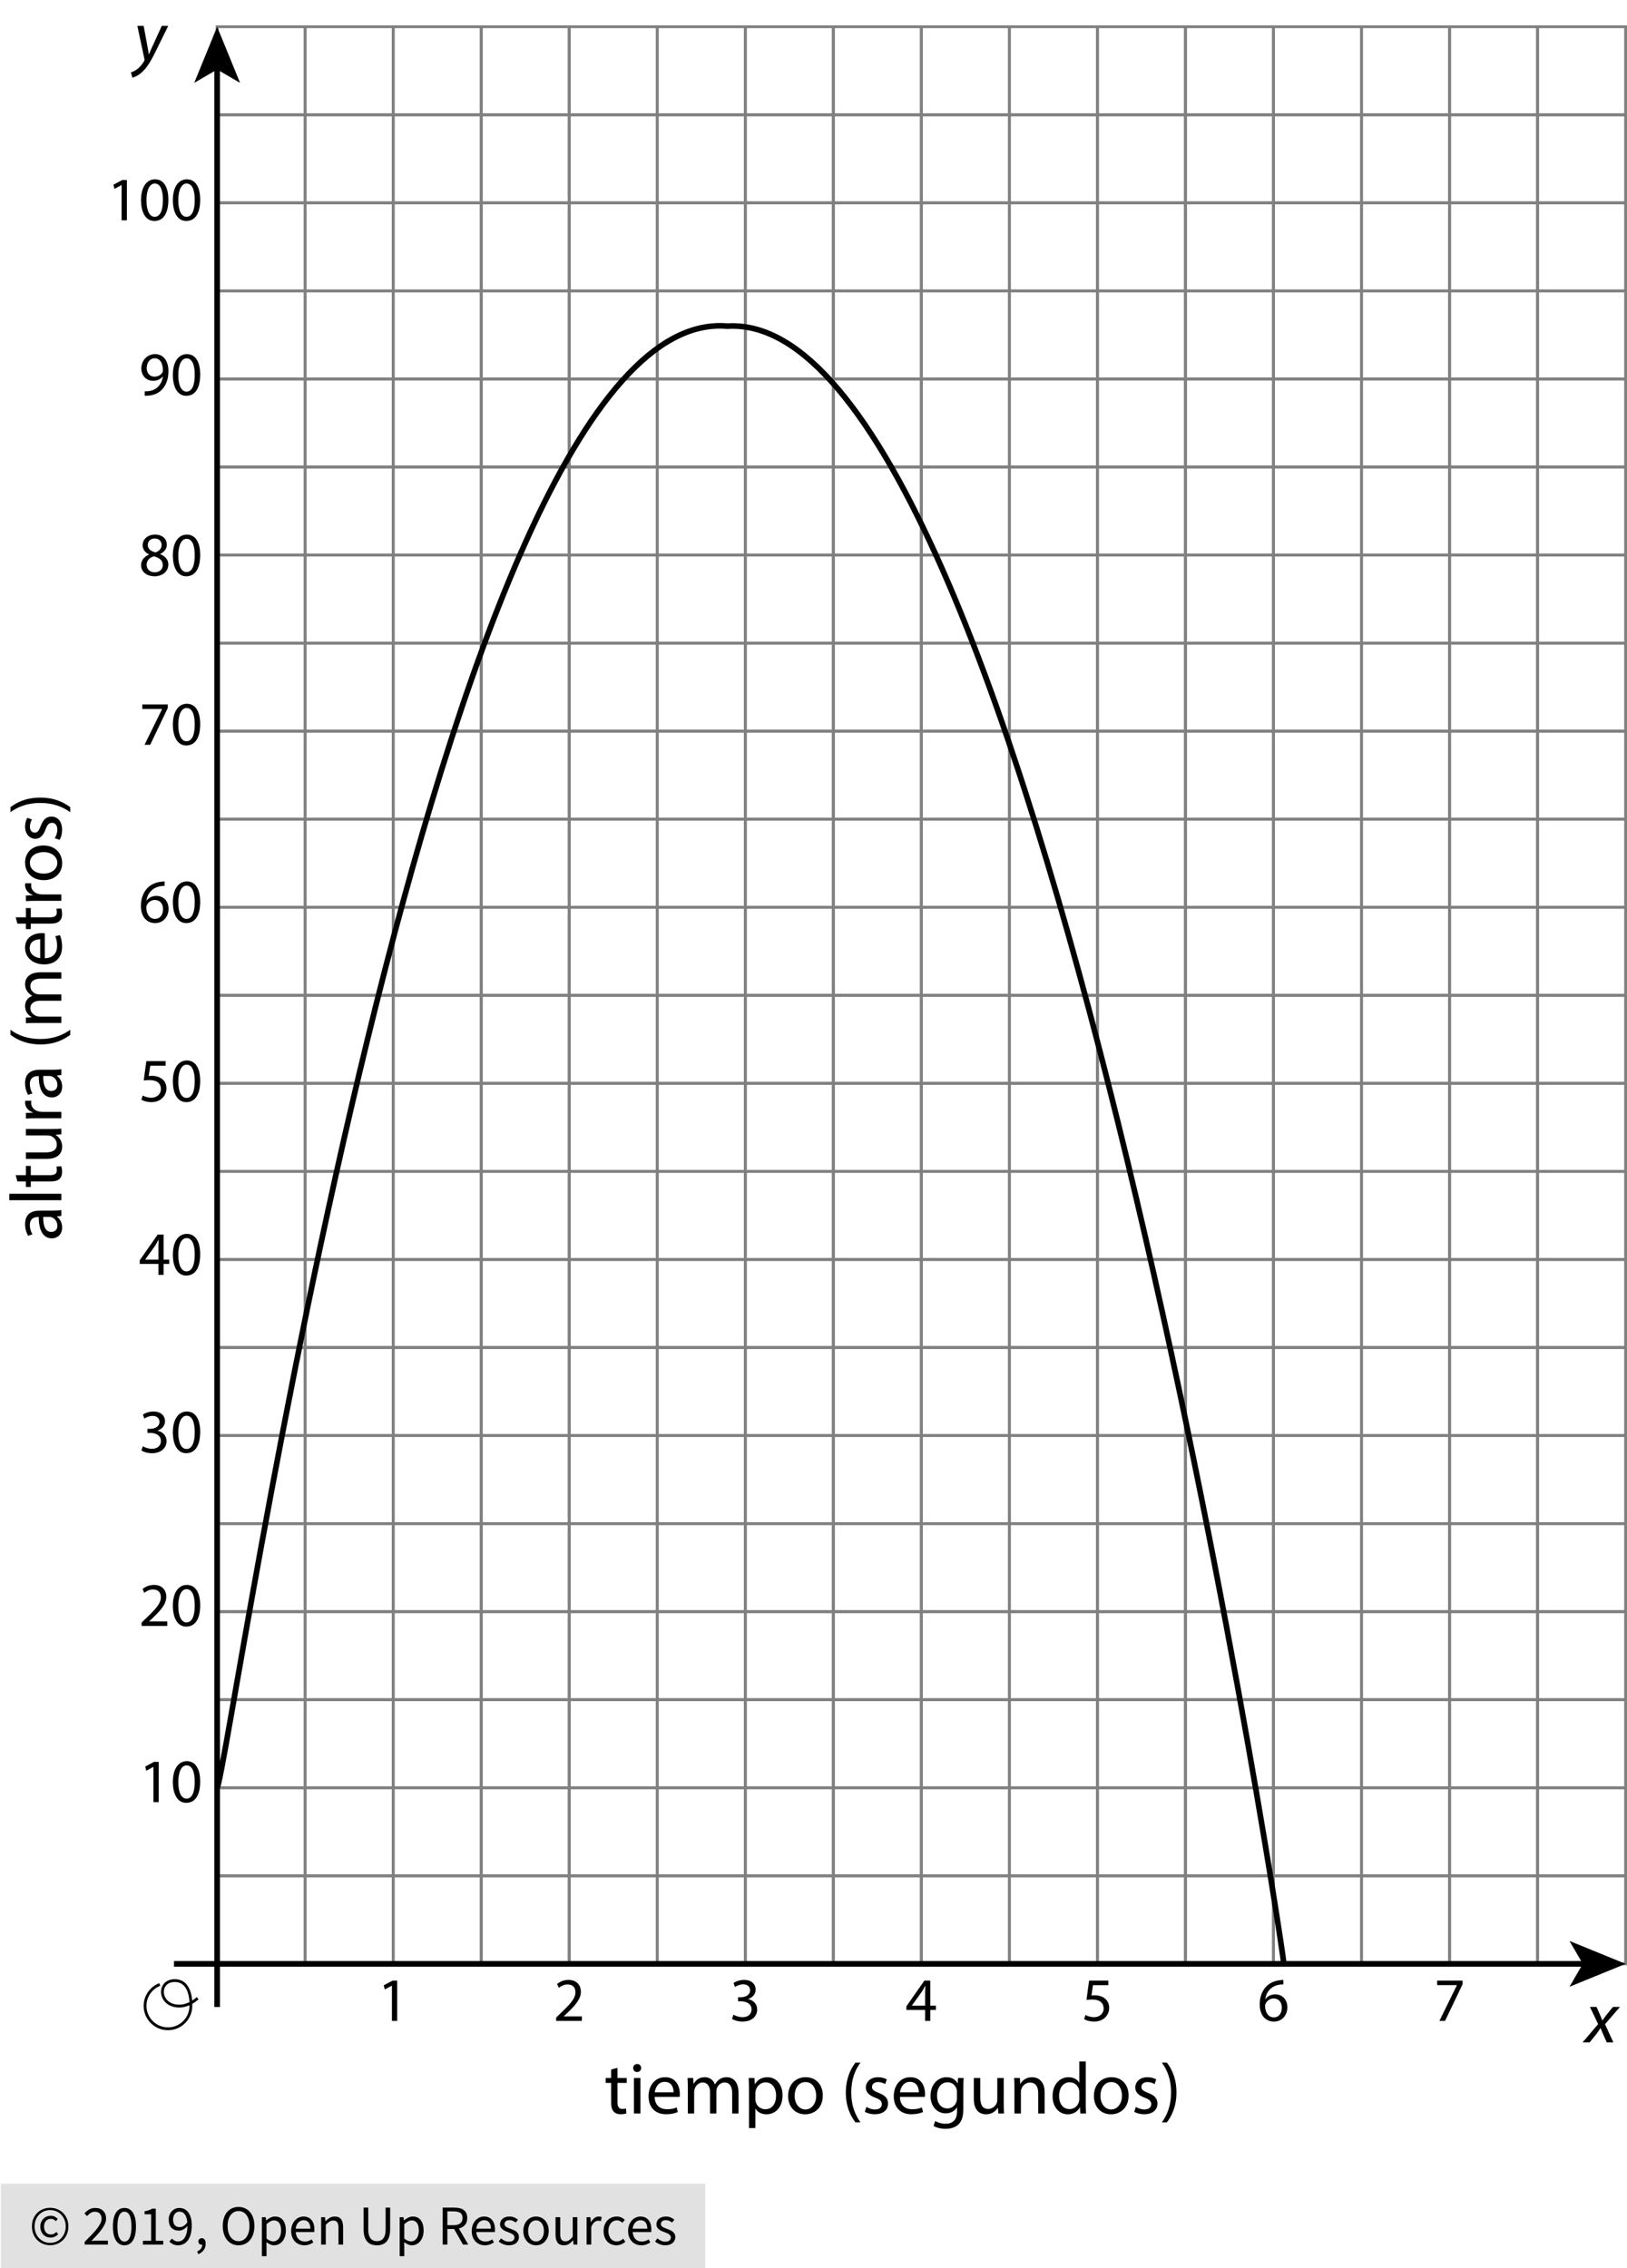 <?xml version="1.0" encoding="utf-8"?>
<!-- Generator: Adobe Illustrator 23.0.3, SVG Export Plug-In . SVG Version: 6.00 Build 0)  -->
<svg version="1.1" xmlns="http://www.w3.org/2000/svg" xmlns:xlink="http://www.w3.org/1999/xlink" x="0px" y="0px"
	 viewBox="0 0 288.504 402.228" style="enable-background:new 0 0 288.504 402.228;" xml:space="preserve">
<style type="text/css">
	.st0{fill:#E1E1E1;}
	.st1{fill:none;stroke:#808080;stroke-width:0.5;stroke-miterlimit:10;}
	.st2{fill:none;stroke:#000000;stroke-miterlimit:10;}
	.st3{fill:none;stroke:#000000;stroke-width:0.5;stroke-miterlimit:10;}
</style>
<g id="Copyright">
	<rect x="0.171" y="387.228" class="st0" width="124.898" height="15"/>
	<g>
		<path d="M8.892,398.138c-0.434,0-0.847-0.078-1.24-0.235c-0.394-0.157-0.737-0.38-1.03-0.67c-0.293-0.29-0.527-0.64-0.7-1.05
			c-0.173-0.41-0.26-0.872-0.26-1.385c0-0.506,0.086-0.963,0.26-1.37c0.173-0.406,0.407-0.753,0.7-1.04
			c0.293-0.287,0.636-0.506,1.03-0.66c0.393-0.153,0.807-0.23,1.24-0.23c0.433,0,0.845,0.077,1.235,0.23s0.733,0.373,1.03,0.66
			c0.297,0.287,0.532,0.634,0.705,1.04c0.173,0.407,0.26,0.864,0.26,1.37c0,0.513-0.087,0.975-0.26,1.385
			c-0.173,0.41-0.408,0.76-0.705,1.05c-0.296,0.29-0.64,0.513-1.03,0.67S9.325,398.138,8.892,398.138z M8.892,397.718
			c0.38,0,0.736-0.07,1.07-0.21c0.333-0.14,0.625-0.338,0.875-0.595c0.25-0.256,0.448-0.563,0.595-0.92
			c0.147-0.356,0.22-0.755,0.22-1.195c0-0.433-0.073-0.828-0.22-1.185c-0.146-0.356-0.345-0.662-0.595-0.915
			s-0.542-0.448-0.875-0.585c-0.333-0.137-0.69-0.205-1.07-0.205c-0.38,0-0.737,0.068-1.07,0.205s-0.625,0.332-0.875,0.585
			s-0.448,0.559-0.595,0.915c-0.147,0.357-0.22,0.752-0.22,1.185c0,0.44,0.073,0.838,0.22,1.195c0.146,0.357,0.345,0.664,0.595,0.92
			c0.25,0.257,0.542,0.455,0.875,0.595S8.511,397.718,8.892,397.718z M8.971,396.778c-0.253,0-0.49-0.045-0.71-0.135
			c-0.22-0.09-0.413-0.22-0.58-0.39c-0.167-0.17-0.296-0.376-0.39-0.62c-0.094-0.243-0.14-0.521-0.14-0.835
			c0-0.287,0.052-0.546,0.155-0.78c0.104-0.233,0.24-0.434,0.41-0.6s0.367-0.293,0.59-0.38c0.224-0.086,0.455-0.13,0.695-0.13
			c0.28,0,0.518,0.055,0.715,0.165s0.375,0.245,0.535,0.405l-0.35,0.39c-0.133-0.133-0.269-0.235-0.405-0.305
			c-0.137-0.07-0.292-0.105-0.465-0.105c-0.367,0-0.662,0.125-0.885,0.375c-0.224,0.25-0.335,0.572-0.335,0.965
			c0,0.44,0.108,0.789,0.325,1.045c0.217,0.257,0.505,0.385,0.865,0.385c0.213,0,0.4-0.042,0.56-0.125
			c0.16-0.083,0.313-0.188,0.46-0.315l0.3,0.42c-0.187,0.16-0.383,0.295-0.59,0.405S9.271,396.778,8.971,396.778z"/>
		<path d="M15.011,398.028v-0.49c0.48-0.48,0.907-0.913,1.28-1.3c0.373-0.387,0.687-0.745,0.94-1.075
			c0.253-0.33,0.446-0.633,0.58-0.91c0.133-0.277,0.2-0.545,0.2-0.805c0-0.367-0.1-0.667-0.3-0.9c-0.2-0.233-0.503-0.35-0.91-0.35
			c-0.267,0-0.513,0.075-0.74,0.225c-0.227,0.15-0.434,0.332-0.62,0.545l-0.47-0.47c0.267-0.293,0.55-0.528,0.85-0.705
			s0.66-0.265,1.08-0.265c0.593,0,1.06,0.172,1.4,0.515s0.51,0.798,0.51,1.365c0,0.3-0.065,0.602-0.195,0.905s-0.31,0.617-0.54,0.94
			s-0.503,0.66-0.82,1.01c-0.317,0.35-0.665,0.722-1.045,1.115c0.173-0.013,0.353-0.027,0.54-0.04c0.187-0.013,0.363-0.02,0.53-0.02
			h1.85v0.71H15.011z"/>
		<path d="M22.071,398.148c-0.647,0-1.15-0.287-1.51-0.86c-0.36-0.573-0.54-1.396-0.54-2.47s0.18-1.89,0.54-2.45
			s0.863-0.84,1.51-0.84c0.64,0,1.14,0.28,1.5,0.84c0.36,0.56,0.54,1.377,0.54,2.45s-0.18,1.896-0.54,2.47
			C23.211,397.861,22.711,398.148,22.071,398.148z M22.071,397.488c0.187,0,0.355-0.052,0.505-0.155
			c0.15-0.104,0.28-0.264,0.39-0.48c0.11-0.217,0.195-0.494,0.255-0.83c0.06-0.337,0.09-0.738,0.09-1.205s-0.03-0.867-0.09-1.2
			c-0.06-0.333-0.145-0.605-0.255-0.815c-0.11-0.21-0.24-0.365-0.39-0.465s-0.318-0.15-0.505-0.15c-0.187,0-0.357,0.05-0.51,0.15
			s-0.285,0.255-0.395,0.465s-0.195,0.482-0.255,0.815c-0.06,0.333-0.09,0.733-0.09,1.2c0,0.934,0.115,1.612,0.345,2.035
			S21.698,397.488,22.071,397.488z"/>
		<path d="M25.341,398.028v-0.68h1.46v-4.7h-1.16v-0.53c0.293-0.053,0.548-0.118,0.765-0.195s0.412-0.168,0.585-0.275h0.63v5.7h1.32
			v0.68H25.341z"/>
		<path d="M31.571,398.148c-0.34,0-0.638-0.063-0.895-0.19c-0.256-0.127-0.472-0.287-0.645-0.48l0.46-0.52
			c0.133,0.153,0.292,0.276,0.475,0.37c0.184,0.094,0.375,0.14,0.575,0.14c0.227,0,0.44-0.046,0.64-0.14
			c0.2-0.093,0.376-0.248,0.53-0.465c0.153-0.216,0.277-0.498,0.37-0.845s0.143-0.777,0.15-1.29c-0.2,0.253-0.434,0.453-0.7,0.6
			c-0.267,0.147-0.533,0.22-0.8,0.22c-0.553,0-0.993-0.163-1.32-0.49c-0.327-0.326-0.49-0.82-0.49-1.48
			c0-0.306,0.05-0.585,0.15-0.835c0.1-0.25,0.235-0.465,0.405-0.645c0.17-0.18,0.37-0.32,0.6-0.42s0.471-0.15,0.725-0.15
			c0.313,0,0.605,0.063,0.875,0.19c0.27,0.127,0.503,0.318,0.7,0.575c0.197,0.256,0.35,0.577,0.46,0.96s0.165,0.832,0.165,1.345
			c0,0.64-0.067,1.185-0.2,1.635c-0.133,0.45-0.313,0.816-0.54,1.1c-0.227,0.283-0.485,0.49-0.775,0.62
			C32.196,398.083,31.891,398.148,31.571,398.148z M31.871,394.928c0.213,0,0.438-0.066,0.675-0.2s0.458-0.35,0.665-0.65
			c-0.053-0.626-0.2-1.1-0.44-1.42c-0.24-0.32-0.563-0.48-0.97-0.48c-0.153,0-0.298,0.034-0.435,0.1
			c-0.137,0.067-0.255,0.162-0.355,0.285c-0.1,0.123-0.179,0.271-0.235,0.445s-0.085,0.363-0.085,0.57c0,0.42,0.097,0.75,0.29,0.99
			C31.174,394.808,31.471,394.928,31.871,394.928z"/>
		<path d="M35.161,399.728l-0.2-0.48c0.286-0.127,0.51-0.295,0.67-0.505c0.16-0.21,0.236-0.448,0.23-0.715
			c-0.02,0.006-0.054,0.01-0.1,0.01c-0.16,0-0.298-0.048-0.415-0.145s-0.175-0.238-0.175-0.425c0-0.18,0.06-0.321,0.18-0.425
			c0.12-0.104,0.263-0.155,0.43-0.155c0.213,0,0.381,0.087,0.505,0.26s0.185,0.41,0.185,0.71c0,0.433-0.117,0.81-0.35,1.13
			S35.568,399.554,35.161,399.728z"/>
		<path d="M42.301,398.148c-0.413,0-0.792-0.08-1.135-0.24c-0.343-0.16-0.639-0.388-0.885-0.685
			c-0.247-0.296-0.438-0.656-0.575-1.08c-0.137-0.423-0.205-0.898-0.205-1.425c0-0.526,0.068-0.998,0.205-1.415
			c0.136-0.417,0.328-0.77,0.575-1.06s0.542-0.511,0.885-0.665c0.343-0.153,0.722-0.23,1.135-0.23c0.414,0,0.792,0.079,1.135,0.235
			c0.343,0.157,0.64,0.38,0.89,0.67s0.443,0.644,0.58,1.06s0.205,0.885,0.205,1.405c0,0.527-0.068,1.002-0.205,1.425
			s-0.33,0.783-0.58,1.08c-0.25,0.297-0.547,0.525-0.89,0.685C43.092,398.068,42.714,398.148,42.301,398.148z M42.301,397.418
			c0.293,0,0.559-0.063,0.795-0.19c0.236-0.127,0.44-0.309,0.61-0.545c0.17-0.236,0.301-0.52,0.395-0.85
			c0.093-0.33,0.14-0.702,0.14-1.115c0-0.407-0.046-0.773-0.14-1.1c-0.094-0.326-0.225-0.603-0.395-0.83
			c-0.17-0.227-0.374-0.401-0.61-0.525c-0.237-0.123-0.502-0.185-0.795-0.185s-0.558,0.062-0.795,0.185
			c-0.237,0.124-0.44,0.298-0.61,0.525c-0.17,0.227-0.302,0.504-0.395,0.83c-0.093,0.327-0.14,0.693-0.14,1.1
			c0,0.414,0.047,0.785,0.14,1.115c0.093,0.33,0.225,0.613,0.395,0.85c0.17,0.237,0.373,0.418,0.61,0.545
			C41.743,397.354,42.007,397.418,42.301,397.418z"/>
		<path d="M46.44,400.078v-6.91h0.68l0.07,0.56h0.03c0.22-0.187,0.461-0.347,0.725-0.48c0.263-0.133,0.538-0.2,0.825-0.2
			c0.313,0,0.59,0.059,0.83,0.175c0.24,0.117,0.44,0.284,0.6,0.5c0.16,0.217,0.281,0.477,0.365,0.78s0.125,0.645,0.125,1.025
			c0,0.414-0.057,0.782-0.17,1.105s-0.267,0.599-0.46,0.825s-0.417,0.398-0.67,0.515c-0.253,0.117-0.52,0.175-0.8,0.175
			c-0.227,0-0.452-0.05-0.675-0.15c-0.223-0.1-0.448-0.237-0.675-0.41l0.02,0.85v1.64H46.44z M48.451,397.458
			c0.2,0,0.385-0.045,0.555-0.135c0.17-0.09,0.317-0.216,0.44-0.38c0.123-0.163,0.22-0.365,0.29-0.605
			c0.07-0.24,0.105-0.51,0.105-0.81c0-0.267-0.023-0.51-0.07-0.73c-0.046-0.22-0.122-0.408-0.225-0.565
			c-0.103-0.157-0.236-0.278-0.4-0.365c-0.164-0.086-0.358-0.13-0.585-0.13c-0.207,0-0.415,0.057-0.625,0.17
			c-0.21,0.114-0.435,0.277-0.675,0.49v2.55c0.22,0.187,0.433,0.318,0.64,0.395S48.291,397.458,48.451,397.458z"/>
		<path d="M53.961,398.148c-0.327,0-0.632-0.059-0.915-0.175c-0.283-0.116-0.53-0.283-0.74-0.5c-0.21-0.216-0.375-0.481-0.495-0.795
			c-0.12-0.313-0.18-0.67-0.18-1.07s0.062-0.758,0.185-1.075c0.123-0.316,0.287-0.585,0.49-0.805
			c0.204-0.22,0.435-0.389,0.695-0.505c0.26-0.116,0.53-0.175,0.81-0.175c0.307,0,0.582,0.053,0.825,0.16
			c0.244,0.106,0.447,0.26,0.61,0.46c0.163,0.2,0.288,0.44,0.375,0.72c0.086,0.28,0.13,0.594,0.13,0.94
			c0,0.087-0.002,0.172-0.005,0.255c-0.003,0.083-0.012,0.155-0.025,0.215h-3.28c0.033,0.52,0.195,0.932,0.485,1.235
			c0.29,0.304,0.668,0.455,1.135,0.455c0.233,0,0.448-0.035,0.645-0.105c0.196-0.07,0.385-0.162,0.565-0.275l0.29,0.54
			c-0.213,0.133-0.45,0.25-0.71,0.35C54.591,398.098,54.294,398.148,53.961,398.148z M52.431,395.208h2.6
			c0-0.494-0.105-0.869-0.315-1.125c-0.21-0.257-0.505-0.385-0.885-0.385c-0.174,0-0.338,0.034-0.495,0.1
			c-0.157,0.067-0.298,0.165-0.425,0.295c-0.127,0.13-0.232,0.289-0.315,0.475C52.513,394.754,52.458,394.968,52.431,395.208z"/>
		<path d="M56.95,398.028v-4.86h0.68l0.07,0.7h0.03c0.233-0.233,0.478-0.428,0.735-0.585c0.257-0.156,0.555-0.235,0.895-0.235
			c0.513,0,0.888,0.16,1.125,0.48s0.355,0.793,0.355,1.42v3.08h-0.82v-2.97c0-0.46-0.074-0.792-0.22-0.995
			c-0.146-0.204-0.38-0.305-0.7-0.305c-0.253,0-0.477,0.063-0.67,0.19c-0.193,0.127-0.413,0.313-0.66,0.56v3.52H56.95z"/>
		<path d="M66.831,398.148c-0.333,0-0.645-0.048-0.935-0.145s-0.54-0.257-0.75-0.48c-0.21-0.224-0.375-0.515-0.495-0.875
			c-0.12-0.36-0.18-0.803-0.18-1.33v-3.85h0.83v3.87c0,0.394,0.04,0.723,0.12,0.99c0.08,0.267,0.188,0.48,0.325,0.64
			s0.298,0.275,0.485,0.345c0.187,0.07,0.387,0.105,0.6,0.105c0.22,0,0.423-0.035,0.61-0.105c0.187-0.07,0.35-0.185,0.49-0.345
			s0.25-0.373,0.33-0.64c0.08-0.267,0.12-0.596,0.12-0.99v-3.87h0.8v3.85c0,0.527-0.06,0.97-0.18,1.33
			c-0.12,0.36-0.285,0.651-0.495,0.875c-0.21,0.223-0.458,0.383-0.745,0.48C67.474,398.1,67.164,398.148,66.831,398.148z"/>
		<path d="M70.87,400.078v-6.91h0.68l0.07,0.56h0.03c0.22-0.187,0.461-0.347,0.725-0.48c0.263-0.133,0.538-0.2,0.825-0.2
			c0.313,0,0.59,0.059,0.83,0.175c0.24,0.117,0.44,0.284,0.6,0.5c0.16,0.217,0.281,0.477,0.365,0.78s0.125,0.645,0.125,1.025
			c0,0.414-0.057,0.782-0.17,1.105s-0.267,0.599-0.46,0.825s-0.417,0.398-0.67,0.515c-0.253,0.117-0.52,0.175-0.8,0.175
			c-0.227,0-0.452-0.05-0.675-0.15c-0.223-0.1-0.448-0.237-0.675-0.41l0.02,0.85v1.64H70.87z M72.88,397.458
			c0.2,0,0.385-0.045,0.555-0.135c0.17-0.09,0.317-0.216,0.44-0.38c0.123-0.163,0.22-0.365,0.29-0.605
			c0.07-0.24,0.105-0.51,0.105-0.81c0-0.267-0.023-0.51-0.07-0.73c-0.046-0.22-0.122-0.408-0.225-0.565
			c-0.103-0.157-0.236-0.278-0.4-0.365c-0.164-0.086-0.358-0.13-0.585-0.13c-0.207,0-0.415,0.057-0.625,0.17
			c-0.21,0.114-0.435,0.277-0.675,0.49v2.55c0.22,0.187,0.433,0.318,0.64,0.395S72.72,397.458,72.88,397.458z"/>
		<path d="M78.5,398.028v-6.56h2.05c0.333,0,0.642,0.032,0.925,0.095s0.526,0.168,0.73,0.315c0.203,0.146,0.362,0.336,0.475,0.57
			s0.17,0.52,0.17,0.86c0,0.514-0.133,0.924-0.4,1.23c-0.267,0.307-0.627,0.517-1.08,0.63l1.67,2.86H82.1l-1.58-2.77h-1.19v2.77
			H78.5z M79.33,394.578h1.1c0.513,0,0.906-0.105,1.18-0.315s0.41-0.528,0.41-0.955c0-0.433-0.137-0.736-0.41-0.91
			s-0.667-0.26-1.18-0.26h-1.1V394.578z"/>
		<path d="M85.98,398.148c-0.327,0-0.632-0.059-0.915-0.175c-0.283-0.116-0.53-0.283-0.74-0.5c-0.21-0.216-0.375-0.481-0.495-0.795
			c-0.12-0.313-0.18-0.67-0.18-1.07s0.062-0.758,0.185-1.075c0.123-0.316,0.287-0.585,0.49-0.805
			c0.204-0.22,0.435-0.389,0.695-0.505c0.26-0.116,0.53-0.175,0.81-0.175c0.307,0,0.582,0.053,0.825,0.16
			c0.244,0.106,0.447,0.26,0.61,0.46c0.163,0.2,0.288,0.44,0.375,0.72c0.086,0.28,0.13,0.594,0.13,0.94
			c0,0.087-0.002,0.172-0.005,0.255c-0.003,0.083-0.012,0.155-0.025,0.215h-3.28c0.033,0.52,0.195,0.932,0.485,1.235
			c0.29,0.304,0.668,0.455,1.135,0.455c0.233,0,0.448-0.035,0.645-0.105c0.196-0.07,0.385-0.162,0.565-0.275l0.29,0.54
			c-0.213,0.133-0.45,0.25-0.71,0.35C86.61,398.098,86.313,398.148,85.98,398.148z M84.45,395.208h2.6
			c0-0.494-0.105-0.869-0.315-1.125c-0.21-0.257-0.505-0.385-0.885-0.385c-0.174,0-0.338,0.034-0.495,0.1
			c-0.157,0.067-0.298,0.165-0.425,0.295c-0.127,0.13-0.232,0.289-0.315,0.475C84.532,394.754,84.477,394.968,84.45,395.208z"/>
		<path d="M90.24,398.148c-0.347,0-0.677-0.063-0.99-0.19c-0.313-0.127-0.587-0.287-0.82-0.48l0.41-0.55
			c0.213,0.173,0.432,0.313,0.655,0.42c0.223,0.107,0.481,0.16,0.775,0.16c0.32,0,0.56-0.073,0.72-0.22
			c0.16-0.146,0.24-0.326,0.24-0.54c0-0.127-0.034-0.237-0.1-0.33c-0.067-0.093-0.152-0.175-0.255-0.245
			c-0.104-0.07-0.222-0.131-0.355-0.185c-0.134-0.053-0.267-0.106-0.4-0.16c-0.174-0.06-0.347-0.128-0.52-0.205
			c-0.174-0.077-0.329-0.17-0.465-0.28s-0.249-0.238-0.335-0.385c-0.086-0.147-0.13-0.323-0.13-0.53
			c0-0.193,0.038-0.375,0.115-0.545s0.187-0.316,0.33-0.44c0.144-0.124,0.318-0.22,0.525-0.29c0.207-0.07,0.44-0.105,0.7-0.105
			c0.307,0,0.588,0.053,0.845,0.16c0.256,0.106,0.478,0.236,0.665,0.39l-0.39,0.52c-0.167-0.126-0.34-0.23-0.52-0.31
			c-0.18-0.08-0.377-0.12-0.59-0.12c-0.307,0-0.532,0.07-0.675,0.21c-0.144,0.14-0.215,0.303-0.215,0.49
			c0,0.114,0.03,0.212,0.09,0.295c0.06,0.083,0.14,0.157,0.24,0.22s0.215,0.12,0.345,0.17c0.13,0.05,0.265,0.102,0.405,0.155
			c0.173,0.066,0.348,0.137,0.525,0.21s0.335,0.165,0.475,0.275c0.14,0.11,0.255,0.245,0.345,0.405
			c0.09,0.16,0.135,0.354,0.135,0.58c0,0.2-0.039,0.387-0.115,0.56s-0.19,0.327-0.34,0.46s-0.337,0.238-0.56,0.315
			C90.781,398.109,90.526,398.148,90.24,398.148z"/>
		<path d="M95.05,398.148c-0.3,0-0.585-0.057-0.855-0.17s-0.508-0.278-0.715-0.495c-0.207-0.217-0.372-0.483-0.495-0.8
			c-0.124-0.316-0.185-0.675-0.185-1.075c0-0.407,0.062-0.769,0.185-1.085c0.123-0.317,0.288-0.585,0.495-0.805
			c0.207-0.22,0.445-0.387,0.715-0.5s0.555-0.17,0.855-0.17s0.585,0.057,0.855,0.17s0.508,0.28,0.715,0.5
			c0.207,0.22,0.372,0.488,0.495,0.805c0.124,0.316,0.185,0.678,0.185,1.085c0,0.4-0.062,0.758-0.185,1.075
			c-0.124,0.317-0.289,0.583-0.495,0.8s-0.445,0.382-0.715,0.495S95.35,398.148,95.05,398.148z M95.05,397.468
			c0.207,0,0.396-0.045,0.57-0.135c0.173-0.09,0.322-0.217,0.445-0.38c0.123-0.163,0.218-0.358,0.285-0.585
			c0.067-0.227,0.1-0.48,0.1-0.76c0-0.28-0.033-0.535-0.1-0.765c-0.066-0.23-0.162-0.428-0.285-0.595
			c-0.124-0.167-0.272-0.295-0.445-0.385s-0.363-0.135-0.57-0.135s-0.396,0.045-0.57,0.135s-0.322,0.218-0.445,0.385
			c-0.123,0.167-0.218,0.365-0.285,0.595c-0.067,0.23-0.1,0.485-0.1,0.765c0,0.28,0.033,0.533,0.1,0.76
			c0.066,0.227,0.162,0.422,0.285,0.585c0.124,0.164,0.272,0.29,0.445,0.38C94.653,397.423,94.843,397.468,95.05,397.468z"/>
		<path d="M100,398.148c-0.52,0-0.898-0.16-1.135-0.48c-0.237-0.32-0.355-0.793-0.355-1.42v-3.08h0.83v2.97
			c0,0.46,0.071,0.792,0.215,0.995c0.144,0.204,0.375,0.305,0.695,0.305c0.253,0,0.477-0.065,0.67-0.195
			c0.193-0.13,0.406-0.338,0.64-0.625v-3.45h0.82v4.86h-0.68l-0.07-0.76h-0.03c-0.227,0.267-0.465,0.48-0.715,0.64
			C100.635,398.068,100.34,398.148,100,398.148z"/>
		<path d="M104.02,398.028v-4.86h0.68l0.07,0.88h0.03c0.167-0.307,0.368-0.55,0.605-0.73c0.236-0.18,0.495-0.27,0.775-0.27
			c0.193,0,0.367,0.033,0.52,0.1l-0.16,0.72c-0.08-0.026-0.153-0.046-0.22-0.06c-0.067-0.013-0.15-0.02-0.25-0.02
			c-0.207,0-0.422,0.083-0.645,0.25c-0.224,0.167-0.418,0.457-0.585,0.87v3.12H104.02z"/>
		<path d="M109.31,398.148c-0.32,0-0.62-0.057-0.9-0.17c-0.28-0.113-0.521-0.278-0.725-0.495c-0.204-0.217-0.364-0.483-0.48-0.8
			c-0.117-0.316-0.175-0.675-0.175-1.075c0-0.407,0.063-0.769,0.19-1.085c0.126-0.317,0.297-0.585,0.51-0.805
			c0.213-0.22,0.461-0.387,0.745-0.5c0.284-0.113,0.582-0.17,0.895-0.17c0.32,0,0.593,0.057,0.82,0.17
			c0.227,0.113,0.426,0.247,0.6,0.4l-0.42,0.54c-0.14-0.126-0.288-0.23-0.445-0.31c-0.157-0.08-0.332-0.12-0.525-0.12
			c-0.22,0-0.423,0.045-0.61,0.135c-0.187,0.09-0.347,0.218-0.48,0.385c-0.134,0.167-0.239,0.365-0.315,0.595
			s-0.115,0.485-0.115,0.765c0,0.28,0.037,0.533,0.11,0.76c0.073,0.227,0.175,0.422,0.305,0.585c0.13,0.164,0.288,0.29,0.475,0.38
			c0.187,0.09,0.39,0.135,0.61,0.135c0.227,0,0.435-0.048,0.625-0.145s0.361-0.211,0.515-0.345l0.36,0.55
			c-0.22,0.193-0.463,0.345-0.73,0.455S109.603,398.148,109.31,398.148z"/>
		<path d="M113.709,398.148c-0.327,0-0.632-0.059-0.915-0.175c-0.283-0.116-0.53-0.283-0.74-0.5
			c-0.21-0.216-0.375-0.481-0.495-0.795c-0.12-0.313-0.18-0.67-0.18-1.07s0.062-0.758,0.185-1.075
			c0.123-0.316,0.287-0.585,0.49-0.805c0.204-0.22,0.435-0.389,0.695-0.505c0.26-0.116,0.53-0.175,0.81-0.175
			c0.307,0,0.582,0.053,0.825,0.16c0.244,0.106,0.447,0.26,0.61,0.46c0.163,0.2,0.288,0.44,0.375,0.72
			c0.086,0.28,0.13,0.594,0.13,0.94c0,0.087-0.002,0.172-0.005,0.255c-0.003,0.083-0.012,0.155-0.025,0.215h-3.28
			c0.033,0.52,0.195,0.932,0.485,1.235c0.29,0.304,0.668,0.455,1.135,0.455c0.233,0,0.448-0.035,0.645-0.105
			c0.196-0.07,0.385-0.162,0.565-0.275l0.29,0.54c-0.213,0.133-0.45,0.25-0.71,0.35
			C114.339,398.098,114.042,398.148,113.709,398.148z M112.179,395.208h2.6c0-0.494-0.105-0.869-0.315-1.125
			c-0.21-0.257-0.505-0.385-0.885-0.385c-0.174,0-0.338,0.034-0.495,0.1c-0.157,0.067-0.298,0.165-0.425,0.295
			c-0.127,0.13-0.232,0.289-0.315,0.475C112.261,394.754,112.206,394.968,112.179,395.208z"/>
		<path d="M117.969,398.148c-0.347,0-0.677-0.063-0.99-0.19c-0.313-0.127-0.587-0.287-0.82-0.48l0.41-0.55
			c0.213,0.173,0.432,0.313,0.655,0.42c0.223,0.107,0.481,0.16,0.775,0.16c0.32,0,0.56-0.073,0.72-0.22
			c0.16-0.146,0.24-0.326,0.24-0.54c0-0.127-0.034-0.237-0.1-0.33c-0.067-0.093-0.152-0.175-0.255-0.245
			c-0.104-0.07-0.222-0.131-0.355-0.185c-0.134-0.053-0.267-0.106-0.4-0.16c-0.174-0.06-0.347-0.128-0.52-0.205
			c-0.174-0.077-0.329-0.17-0.465-0.28s-0.249-0.238-0.335-0.385c-0.086-0.147-0.13-0.323-0.13-0.53
			c0-0.193,0.038-0.375,0.115-0.545s0.187-0.316,0.33-0.44c0.144-0.124,0.318-0.22,0.525-0.29c0.207-0.07,0.44-0.105,0.7-0.105
			c0.307,0,0.588,0.053,0.845,0.16c0.256,0.106,0.478,0.236,0.665,0.39l-0.39,0.52c-0.167-0.126-0.34-0.23-0.52-0.31
			c-0.18-0.08-0.377-0.12-0.59-0.12c-0.307,0-0.532,0.07-0.675,0.21c-0.144,0.14-0.215,0.303-0.215,0.49
			c0,0.114,0.03,0.212,0.09,0.295c0.06,0.083,0.14,0.157,0.24,0.22s0.215,0.12,0.345,0.17c0.13,0.05,0.265,0.102,0.405,0.155
			c0.173,0.066,0.348,0.137,0.525,0.21s0.335,0.165,0.475,0.275c0.14,0.11,0.255,0.245,0.345,0.405
			c0.09,0.16,0.135,0.354,0.135,0.58c0,0.2-0.039,0.387-0.115,0.56s-0.19,0.327-0.34,0.46s-0.337,0.238-0.56,0.315
			C118.511,398.109,118.256,398.148,117.969,398.148z"/>
	</g>
</g>
<g id="Artwork">
	<g>
		<rect x="38.504" y="4.743" class="st1" width="15.609" height="15.614"/>
		<rect x="54.114" y="4.743" class="st1" width="15.609" height="15.614"/>
		<rect x="69.723" y="4.743" class="st1" width="15.609" height="15.614"/>
		<rect x="85.333" y="4.743" class="st1" width="15.609" height="15.614"/>
		<rect x="100.942" y="4.743" class="st1" width="15.609" height="15.614"/>
		<rect x="116.551" y="4.743" class="st1" width="15.609" height="15.614"/>
		<rect x="132.161" y="4.743" class="st1" width="15.609" height="15.614"/>
		<rect x="147.77" y="4.743" class="st1" width="15.609" height="15.614"/>
		<rect x="163.379" y="4.743" class="st1" width="15.609" height="15.614"/>
		<rect x="178.989" y="4.743" class="st1" width="15.609" height="15.614"/>
		<rect x="194.598" y="4.743" class="st1" width="15.609" height="15.614"/>
		<rect x="210.208" y="4.743" class="st1" width="15.609" height="15.614"/>
		<rect x="225.817" y="4.743" class="st1" width="15.609" height="15.614"/>
		<rect x="241.426" y="4.743" class="st1" width="15.609" height="15.614"/>
		<rect x="257.036" y="4.743" class="st1" width="15.609" height="15.614"/>
		<rect x="272.645" y="4.743" class="st1" width="15.609" height="15.614"/>
		<rect x="38.504" y="20.357" class="st1" width="15.609" height="15.614"/>
		<rect x="54.114" y="20.357" class="st1" width="15.609" height="15.614"/>
		<rect x="69.723" y="20.357" class="st1" width="15.609" height="15.614"/>
		<rect x="85.333" y="20.357" class="st1" width="15.609" height="15.614"/>
		<rect x="100.942" y="20.357" class="st1" width="15.609" height="15.614"/>
		<rect x="116.551" y="20.357" class="st1" width="15.609" height="15.614"/>
		<rect x="132.161" y="20.357" class="st1" width="15.609" height="15.614"/>
		<rect x="147.77" y="20.357" class="st1" width="15.609" height="15.614"/>
		<rect x="163.379" y="20.357" class="st1" width="15.609" height="15.614"/>
		<rect x="178.989" y="20.357" class="st1" width="15.609" height="15.614"/>
		<rect x="194.598" y="20.357" class="st1" width="15.609" height="15.614"/>
		<rect x="210.208" y="20.357" class="st1" width="15.609" height="15.614"/>
		<rect x="225.817" y="20.357" class="st1" width="15.609" height="15.614"/>
		<rect x="241.426" y="20.357" class="st1" width="15.609" height="15.614"/>
		<rect x="257.036" y="20.357" class="st1" width="15.609" height="15.614"/>
		<rect x="272.645" y="20.357" class="st1" width="15.609" height="15.614"/>
		<rect x="38.504" y="35.97" class="st1" width="15.609" height="15.614"/>
		<rect x="54.114" y="35.97" class="st1" width="15.609" height="15.614"/>
		<rect x="69.723" y="35.97" class="st1" width="15.609" height="15.614"/>
		<rect x="85.333" y="35.97" class="st1" width="15.609" height="15.614"/>
		<rect x="100.942" y="35.97" class="st1" width="15.609" height="15.614"/>
		<rect x="116.551" y="35.97" class="st1" width="15.609" height="15.614"/>
		<rect x="132.161" y="35.97" class="st1" width="15.609" height="15.614"/>
		<rect x="147.77" y="35.97" class="st1" width="15.609" height="15.614"/>
		<rect x="163.379" y="35.97" class="st1" width="15.609" height="15.614"/>
		<rect x="178.989" y="35.97" class="st1" width="15.609" height="15.614"/>
		<rect x="194.598" y="35.97" class="st1" width="15.609" height="15.614"/>
		<rect x="210.208" y="35.97" class="st1" width="15.609" height="15.614"/>
		<rect x="225.817" y="35.97" class="st1" width="15.609" height="15.614"/>
		<rect x="241.426" y="35.97" class="st1" width="15.609" height="15.614"/>
		<rect x="257.036" y="35.97" class="st1" width="15.609" height="15.614"/>
		<rect x="272.645" y="35.97" class="st1" width="15.609" height="15.614"/>
		<rect x="38.504" y="51.584" class="st1" width="15.609" height="15.614"/>
		<rect x="54.114" y="51.584" class="st1" width="15.609" height="15.614"/>
		<rect x="69.723" y="51.584" class="st1" width="15.609" height="15.614"/>
		<rect x="85.333" y="51.584" class="st1" width="15.609" height="15.614"/>
		<rect x="100.942" y="51.584" class="st1" width="15.609" height="15.614"/>
		<rect x="116.551" y="51.584" class="st1" width="15.609" height="15.614"/>
		<rect x="132.161" y="51.584" class="st1" width="15.609" height="15.614"/>
		<rect x="147.77" y="51.584" class="st1" width="15.609" height="15.614"/>
		<rect x="163.379" y="51.584" class="st1" width="15.609" height="15.614"/>
		<rect x="178.989" y="51.584" class="st1" width="15.609" height="15.614"/>
		<rect x="194.598" y="51.584" class="st1" width="15.609" height="15.614"/>
		<rect x="210.208" y="51.584" class="st1" width="15.609" height="15.614"/>
		<rect x="225.817" y="51.584" class="st1" width="15.609" height="15.614"/>
		<rect x="241.426" y="51.584" class="st1" width="15.609" height="15.614"/>
		<rect x="257.036" y="51.584" class="st1" width="15.609" height="15.614"/>
		<rect x="272.645" y="51.584" class="st1" width="15.609" height="15.614"/>
		<rect x="38.504" y="67.198" class="st1" width="15.609" height="15.614"/>
		<rect x="54.114" y="67.198" class="st1" width="15.609" height="15.614"/>
		<rect x="69.723" y="67.198" class="st1" width="15.609" height="15.614"/>
		<rect x="85.333" y="67.198" class="st1" width="15.609" height="15.614"/>
		<rect x="100.942" y="67.198" class="st1" width="15.609" height="15.614"/>
		<rect x="116.551" y="67.198" class="st1" width="15.609" height="15.614"/>
		<rect x="132.161" y="67.198" class="st1" width="15.609" height="15.614"/>
		<rect x="147.77" y="67.198" class="st1" width="15.609" height="15.614"/>
		<rect x="163.379" y="67.198" class="st1" width="15.609" height="15.614"/>
		<rect x="178.989" y="67.198" class="st1" width="15.609" height="15.614"/>
		<rect x="194.598" y="67.198" class="st1" width="15.609" height="15.614"/>
		<rect x="210.208" y="67.198" class="st1" width="15.609" height="15.614"/>
		<rect x="225.817" y="67.198" class="st1" width="15.609" height="15.614"/>
		<rect x="241.426" y="67.198" class="st1" width="15.609" height="15.614"/>
		<rect x="257.036" y="67.198" class="st1" width="15.609" height="15.614"/>
		<rect x="272.645" y="67.198" class="st1" width="15.609" height="15.614"/>
		<rect x="38.504" y="82.811" class="st1" width="15.609" height="15.614"/>
		<rect x="54.114" y="82.811" class="st1" width="15.609" height="15.614"/>
		<rect x="69.723" y="82.811" class="st1" width="15.609" height="15.614"/>
		<rect x="85.333" y="82.811" class="st1" width="15.609" height="15.614"/>
		<rect x="100.942" y="82.811" class="st1" width="15.609" height="15.614"/>
		<rect x="116.551" y="82.811" class="st1" width="15.609" height="15.614"/>
		<rect x="132.161" y="82.811" class="st1" width="15.609" height="15.614"/>
		<rect x="147.77" y="82.811" class="st1" width="15.609" height="15.614"/>
		<rect x="163.379" y="82.811" class="st1" width="15.609" height="15.614"/>
		<rect x="178.989" y="82.811" class="st1" width="15.609" height="15.614"/>
		<rect x="194.598" y="82.811" class="st1" width="15.609" height="15.614"/>
		<rect x="210.208" y="82.811" class="st1" width="15.609" height="15.614"/>
		<rect x="225.817" y="82.811" class="st1" width="15.609" height="15.614"/>
		<rect x="241.426" y="82.811" class="st1" width="15.609" height="15.614"/>
		<rect x="257.036" y="82.811" class="st1" width="15.609" height="15.614"/>
		<rect x="272.645" y="82.811" class="st1" width="15.609" height="15.614"/>
		<rect x="38.504" y="98.425" class="st1" width="15.609" height="15.614"/>
		<rect x="54.114" y="98.425" class="st1" width="15.609" height="15.614"/>
		<rect x="69.723" y="98.425" class="st1" width="15.609" height="15.614"/>
		<rect x="85.333" y="98.425" class="st1" width="15.609" height="15.614"/>
		<rect x="100.942" y="98.425" class="st1" width="15.609" height="15.614"/>
		<rect x="116.551" y="98.425" class="st1" width="15.609" height="15.614"/>
		<rect x="132.161" y="98.425" class="st1" width="15.609" height="15.614"/>
		<rect x="147.77" y="98.425" class="st1" width="15.609" height="15.614"/>
		<rect x="163.379" y="98.425" class="st1" width="15.609" height="15.614"/>
		<rect x="178.989" y="98.425" class="st1" width="15.609" height="15.614"/>
		<rect x="194.598" y="98.425" class="st1" width="15.609" height="15.614"/>
		<rect x="210.208" y="98.425" class="st1" width="15.609" height="15.614"/>
		<rect x="225.817" y="98.425" class="st1" width="15.609" height="15.614"/>
		<rect x="241.426" y="98.425" class="st1" width="15.609" height="15.614"/>
		<rect x="257.036" y="98.425" class="st1" width="15.609" height="15.614"/>
		<rect x="272.645" y="98.425" class="st1" width="15.609" height="15.614"/>
		<rect x="38.504" y="114.039" class="st1" width="15.609" height="15.614"/>
		<rect x="54.114" y="114.039" class="st1" width="15.609" height="15.614"/>
		<rect x="69.723" y="114.039" class="st1" width="15.609" height="15.614"/>
		<rect x="85.333" y="114.039" class="st1" width="15.609" height="15.614"/>
		<rect x="100.942" y="114.039" class="st1" width="15.609" height="15.614"/>
		<rect x="116.551" y="114.039" class="st1" width="15.609" height="15.614"/>
		<rect x="132.161" y="114.039" class="st1" width="15.609" height="15.614"/>
		<rect x="147.77" y="114.039" class="st1" width="15.609" height="15.614"/>
		<rect x="163.379" y="114.039" class="st1" width="15.609" height="15.614"/>
		<rect x="178.989" y="114.039" class="st1" width="15.609" height="15.614"/>
		<rect x="194.598" y="114.039" class="st1" width="15.609" height="15.614"/>
		<rect x="210.208" y="114.039" class="st1" width="15.609" height="15.614"/>
		<rect x="225.817" y="114.039" class="st1" width="15.609" height="15.614"/>
		<rect x="241.426" y="114.039" class="st1" width="15.609" height="15.614"/>
		<rect x="257.036" y="114.039" class="st1" width="15.609" height="15.614"/>
		<rect x="272.645" y="114.039" class="st1" width="15.609" height="15.614"/>
		<rect x="38.504" y="129.652" class="st1" width="15.609" height="15.614"/>
		<rect x="54.114" y="129.652" class="st1" width="15.609" height="15.614"/>
		<rect x="69.723" y="129.652" class="st1" width="15.609" height="15.614"/>
		<rect x="85.333" y="129.652" class="st1" width="15.609" height="15.614"/>
		<rect x="100.942" y="129.652" class="st1" width="15.609" height="15.614"/>
		<rect x="116.551" y="129.652" class="st1" width="15.609" height="15.614"/>
		<rect x="132.161" y="129.652" class="st1" width="15.609" height="15.614"/>
		<rect x="147.77" y="129.652" class="st1" width="15.609" height="15.614"/>
		<rect x="163.379" y="129.652" class="st1" width="15.609" height="15.614"/>
		<rect x="178.989" y="129.652" class="st1" width="15.609" height="15.614"/>
		<rect x="194.598" y="129.652" class="st1" width="15.609" height="15.614"/>
		<rect x="210.208" y="129.652" class="st1" width="15.609" height="15.614"/>
		<rect x="225.817" y="129.652" class="st1" width="15.609" height="15.614"/>
		<rect x="241.426" y="129.652" class="st1" width="15.609" height="15.614"/>
		<rect x="257.036" y="129.652" class="st1" width="15.609" height="15.614"/>
		<rect x="272.645" y="129.652" class="st1" width="15.609" height="15.614"/>
		<rect x="38.504" y="145.266" class="st1" width="15.609" height="15.614"/>
		<rect x="54.114" y="145.266" class="st1" width="15.609" height="15.614"/>
		<rect x="69.723" y="145.266" class="st1" width="15.609" height="15.614"/>
		<rect x="85.333" y="145.266" class="st1" width="15.609" height="15.614"/>
		<rect x="100.942" y="145.266" class="st1" width="15.609" height="15.614"/>
		<rect x="116.551" y="145.266" class="st1" width="15.609" height="15.614"/>
		<rect x="132.161" y="145.266" class="st1" width="15.609" height="15.614"/>
		<rect x="147.77" y="145.266" class="st1" width="15.609" height="15.614"/>
		<rect x="163.379" y="145.266" class="st1" width="15.609" height="15.614"/>
		<rect x="178.989" y="145.266" class="st1" width="15.609" height="15.614"/>
		<rect x="194.598" y="145.266" class="st1" width="15.609" height="15.614"/>
		<rect x="210.208" y="145.266" class="st1" width="15.609" height="15.614"/>
		<rect x="225.817" y="145.266" class="st1" width="15.609" height="15.614"/>
		<rect x="241.426" y="145.266" class="st1" width="15.609" height="15.614"/>
		<rect x="257.036" y="145.266" class="st1" width="15.609" height="15.614"/>
		<rect x="272.645" y="145.266" class="st1" width="15.609" height="15.614"/>
		<rect x="38.504" y="160.879" class="st1" width="15.609" height="15.614"/>
		<rect x="54.114" y="160.879" class="st1" width="15.609" height="15.614"/>
		<rect x="69.723" y="160.879" class="st1" width="15.609" height="15.614"/>
		<rect x="85.333" y="160.879" class="st1" width="15.609" height="15.614"/>
		<rect x="100.942" y="160.879" class="st1" width="15.609" height="15.614"/>
		<rect x="116.551" y="160.879" class="st1" width="15.609" height="15.614"/>
		<rect x="132.161" y="160.879" class="st1" width="15.609" height="15.614"/>
		<rect x="147.77" y="160.879" class="st1" width="15.609" height="15.614"/>
		<rect x="163.379" y="160.879" class="st1" width="15.609" height="15.614"/>
		<rect x="178.989" y="160.879" class="st1" width="15.609" height="15.614"/>
		<rect x="194.598" y="160.879" class="st1" width="15.609" height="15.614"/>
		<rect x="210.208" y="160.879" class="st1" width="15.609" height="15.614"/>
		<rect x="225.817" y="160.879" class="st1" width="15.609" height="15.614"/>
		<rect x="241.426" y="160.879" class="st1" width="15.609" height="15.614"/>
		<rect x="257.036" y="160.879" class="st1" width="15.609" height="15.614"/>
		<rect x="272.645" y="160.879" class="st1" width="15.609" height="15.614"/>
		<rect x="38.504" y="176.493" class="st1" width="15.609" height="15.614"/>
		<rect x="54.114" y="176.493" class="st1" width="15.609" height="15.614"/>
		<rect x="69.723" y="176.493" class="st1" width="15.609" height="15.614"/>
		<rect x="85.333" y="176.493" class="st1" width="15.609" height="15.614"/>
		<rect x="100.942" y="176.493" class="st1" width="15.609" height="15.614"/>
		<rect x="116.551" y="176.493" class="st1" width="15.609" height="15.614"/>
		<rect x="132.161" y="176.493" class="st1" width="15.609" height="15.614"/>
		<rect x="147.77" y="176.493" class="st1" width="15.609" height="15.614"/>
		<rect x="163.379" y="176.493" class="st1" width="15.609" height="15.614"/>
		<rect x="178.989" y="176.493" class="st1" width="15.609" height="15.614"/>
		<rect x="194.598" y="176.493" class="st1" width="15.609" height="15.614"/>
		<rect x="210.208" y="176.493" class="st1" width="15.609" height="15.614"/>
		<rect x="225.817" y="176.493" class="st1" width="15.609" height="15.614"/>
		<rect x="241.426" y="176.493" class="st1" width="15.609" height="15.614"/>
		<rect x="257.036" y="176.493" class="st1" width="15.609" height="15.614"/>
		<rect x="272.645" y="176.493" class="st1" width="15.609" height="15.614"/>
		<rect x="38.504" y="192.107" class="st1" width="15.609" height="15.614"/>
		<rect x="54.114" y="192.107" class="st1" width="15.609" height="15.614"/>
		<rect x="69.723" y="192.107" class="st1" width="15.609" height="15.614"/>
		<rect x="85.333" y="192.107" class="st1" width="15.609" height="15.614"/>
		<rect x="100.942" y="192.107" class="st1" width="15.609" height="15.614"/>
		<rect x="116.551" y="192.107" class="st1" width="15.609" height="15.614"/>
		<rect x="132.161" y="192.107" class="st1" width="15.609" height="15.614"/>
		<rect x="147.77" y="192.107" class="st1" width="15.609" height="15.614"/>
		<rect x="163.379" y="192.107" class="st1" width="15.609" height="15.614"/>
		<rect x="178.989" y="192.107" class="st1" width="15.609" height="15.614"/>
		<rect x="194.598" y="192.107" class="st1" width="15.609" height="15.614"/>
		<rect x="210.208" y="192.107" class="st1" width="15.609" height="15.614"/>
		<rect x="225.817" y="192.107" class="st1" width="15.609" height="15.614"/>
		<rect x="241.426" y="192.107" class="st1" width="15.609" height="15.614"/>
		<rect x="257.036" y="192.107" class="st1" width="15.609" height="15.614"/>
		<rect x="272.645" y="192.107" class="st1" width="15.609" height="15.614"/>
		<rect x="38.504" y="207.72" class="st1" width="15.609" height="15.614"/>
		<rect x="54.114" y="207.72" class="st1" width="15.609" height="15.614"/>
		<rect x="69.723" y="207.72" class="st1" width="15.609" height="15.614"/>
		<rect x="85.333" y="207.72" class="st1" width="15.609" height="15.614"/>
		<rect x="100.942" y="207.72" class="st1" width="15.609" height="15.614"/>
		<rect x="116.551" y="207.72" class="st1" width="15.609" height="15.614"/>
		<rect x="132.161" y="207.72" class="st1" width="15.609" height="15.614"/>
		<rect x="147.77" y="207.72" class="st1" width="15.609" height="15.614"/>
		<rect x="163.379" y="207.72" class="st1" width="15.609" height="15.614"/>
		<rect x="178.989" y="207.72" class="st1" width="15.609" height="15.614"/>
		<rect x="194.598" y="207.72" class="st1" width="15.609" height="15.614"/>
		<rect x="210.208" y="207.72" class="st1" width="15.609" height="15.614"/>
		<rect x="225.817" y="207.72" class="st1" width="15.609" height="15.614"/>
		<rect x="241.426" y="207.72" class="st1" width="15.609" height="15.614"/>
		<rect x="257.036" y="207.72" class="st1" width="15.609" height="15.614"/>
		<rect x="272.645" y="207.72" class="st1" width="15.609" height="15.614"/>
		<rect x="38.504" y="223.334" class="st1" width="15.609" height="15.614"/>
		<rect x="54.114" y="223.334" class="st1" width="15.609" height="15.614"/>
		<rect x="69.723" y="223.334" class="st1" width="15.609" height="15.614"/>
		<rect x="85.333" y="223.334" class="st1" width="15.609" height="15.614"/>
		<rect x="100.942" y="223.334" class="st1" width="15.609" height="15.614"/>
		<rect x="116.551" y="223.334" class="st1" width="15.609" height="15.614"/>
		<rect x="132.161" y="223.334" class="st1" width="15.609" height="15.614"/>
		<rect x="147.77" y="223.334" class="st1" width="15.609" height="15.614"/>
		<rect x="163.379" y="223.334" class="st1" width="15.609" height="15.614"/>
		<rect x="178.989" y="223.334" class="st1" width="15.609" height="15.614"/>
		<rect x="194.598" y="223.334" class="st1" width="15.609" height="15.614"/>
		<rect x="210.208" y="223.334" class="st1" width="15.609" height="15.614"/>
		<rect x="225.817" y="223.334" class="st1" width="15.609" height="15.614"/>
		<rect x="241.426" y="223.334" class="st1" width="15.609" height="15.614"/>
		<rect x="257.036" y="223.334" class="st1" width="15.609" height="15.614"/>
		<rect x="272.645" y="223.334" class="st1" width="15.609" height="15.614"/>
		<rect x="38.504" y="238.948" class="st1" width="15.609" height="15.614"/>
		<rect x="54.114" y="238.948" class="st1" width="15.609" height="15.614"/>
		<rect x="69.723" y="238.948" class="st1" width="15.609" height="15.614"/>
		<rect x="85.333" y="238.948" class="st1" width="15.609" height="15.614"/>
		<rect x="100.942" y="238.948" class="st1" width="15.609" height="15.614"/>
		<rect x="116.551" y="238.948" class="st1" width="15.609" height="15.614"/>
		<rect x="132.161" y="238.948" class="st1" width="15.609" height="15.614"/>
		<rect x="147.77" y="238.948" class="st1" width="15.609" height="15.614"/>
		<rect x="163.379" y="238.948" class="st1" width="15.609" height="15.614"/>
		<rect x="178.989" y="238.948" class="st1" width="15.609" height="15.614"/>
		<rect x="194.598" y="238.948" class="st1" width="15.609" height="15.614"/>
		<rect x="210.208" y="238.948" class="st1" width="15.609" height="15.614"/>
		<rect x="225.817" y="238.948" class="st1" width="15.609" height="15.614"/>
		<rect x="241.426" y="238.948" class="st1" width="15.609" height="15.614"/>
		<rect x="257.036" y="238.948" class="st1" width="15.609" height="15.614"/>
		<rect x="272.645" y="238.948" class="st1" width="15.609" height="15.614"/>
		<rect x="38.504" y="254.561" class="st1" width="15.609" height="15.614"/>
		<rect x="54.114" y="254.561" class="st1" width="15.609" height="15.614"/>
		<rect x="69.723" y="254.561" class="st1" width="15.609" height="15.614"/>
		<rect x="85.333" y="254.561" class="st1" width="15.609" height="15.614"/>
		<rect x="100.942" y="254.561" class="st1" width="15.609" height="15.614"/>
		<rect x="116.551" y="254.561" class="st1" width="15.609" height="15.614"/>
		<rect x="132.161" y="254.561" class="st1" width="15.609" height="15.614"/>
		<rect x="147.77" y="254.561" class="st1" width="15.609" height="15.614"/>
		<rect x="163.379" y="254.561" class="st1" width="15.609" height="15.614"/>
		<rect x="178.989" y="254.561" class="st1" width="15.609" height="15.614"/>
		<rect x="194.598" y="254.561" class="st1" width="15.609" height="15.614"/>
		<rect x="210.208" y="254.561" class="st1" width="15.609" height="15.614"/>
		<rect x="225.817" y="254.561" class="st1" width="15.609" height="15.614"/>
		<rect x="241.426" y="254.561" class="st1" width="15.609" height="15.614"/>
		<rect x="257.036" y="254.561" class="st1" width="15.609" height="15.614"/>
		<rect x="272.645" y="254.561" class="st1" width="15.609" height="15.614"/>
		<rect x="38.504" y="270.175" class="st1" width="15.609" height="15.614"/>
		<rect x="54.114" y="270.175" class="st1" width="15.609" height="15.614"/>
		<rect x="69.723" y="270.175" class="st1" width="15.609" height="15.614"/>
		<rect x="85.333" y="270.175" class="st1" width="15.609" height="15.614"/>
		<rect x="100.942" y="270.175" class="st1" width="15.609" height="15.614"/>
		<rect x="116.551" y="270.175" class="st1" width="15.609" height="15.614"/>
		<rect x="132.161" y="270.175" class="st1" width="15.609" height="15.614"/>
		<rect x="147.77" y="270.175" class="st1" width="15.609" height="15.614"/>
		<rect x="163.379" y="270.175" class="st1" width="15.609" height="15.614"/>
		<rect x="178.989" y="270.175" class="st1" width="15.609" height="15.614"/>
		<rect x="194.598" y="270.175" class="st1" width="15.609" height="15.614"/>
		<rect x="210.208" y="270.175" class="st1" width="15.609" height="15.614"/>
		<rect x="225.817" y="270.175" class="st1" width="15.609" height="15.614"/>
		<rect x="241.426" y="270.175" class="st1" width="15.609" height="15.614"/>
		<rect x="257.036" y="270.175" class="st1" width="15.609" height="15.614"/>
		<rect x="272.645" y="270.175" class="st1" width="15.609" height="15.614"/>
		<rect x="38.504" y="285.789" class="st1" width="15.609" height="15.614"/>
		<rect x="54.114" y="285.789" class="st1" width="15.609" height="15.614"/>
		<rect x="69.723" y="285.789" class="st1" width="15.609" height="15.614"/>
		<rect x="85.333" y="285.789" class="st1" width="15.609" height="15.614"/>
		<rect x="100.942" y="285.789" class="st1" width="15.609" height="15.614"/>
		<rect x="116.551" y="285.789" class="st1" width="15.609" height="15.614"/>
		<rect x="132.161" y="285.789" class="st1" width="15.609" height="15.614"/>
		<rect x="147.77" y="285.789" class="st1" width="15.609" height="15.614"/>
		<rect x="163.379" y="285.789" class="st1" width="15.609" height="15.614"/>
		<rect x="178.989" y="285.789" class="st1" width="15.609" height="15.614"/>
		<rect x="194.598" y="285.789" class="st1" width="15.609" height="15.614"/>
		<rect x="210.208" y="285.789" class="st1" width="15.609" height="15.614"/>
		<rect x="225.817" y="285.789" class="st1" width="15.609" height="15.614"/>
		<rect x="241.426" y="285.789" class="st1" width="15.609" height="15.614"/>
		<rect x="257.036" y="285.789" class="st1" width="15.609" height="15.614"/>
		<rect x="272.645" y="285.789" class="st1" width="15.609" height="15.614"/>
		<rect x="38.504" y="301.402" class="st1" width="15.609" height="15.614"/>
		<rect x="54.114" y="301.402" class="st1" width="15.609" height="15.614"/>
		<rect x="69.723" y="301.402" class="st1" width="15.609" height="15.614"/>
		<rect x="85.333" y="301.402" class="st1" width="15.609" height="15.614"/>
		<rect x="100.942" y="301.402" class="st1" width="15.609" height="15.614"/>
		<rect x="116.551" y="301.402" class="st1" width="15.609" height="15.614"/>
		<rect x="132.161" y="301.402" class="st1" width="15.609" height="15.614"/>
		<rect x="147.77" y="301.402" class="st1" width="15.609" height="15.614"/>
		<rect x="163.379" y="301.402" class="st1" width="15.609" height="15.614"/>
		<rect x="178.989" y="301.402" class="st1" width="15.609" height="15.614"/>
		<rect x="194.598" y="301.402" class="st1" width="15.609" height="15.614"/>
		<rect x="210.208" y="301.402" class="st1" width="15.609" height="15.614"/>
		<rect x="225.817" y="301.402" class="st1" width="15.609" height="15.614"/>
		<rect x="241.426" y="301.402" class="st1" width="15.609" height="15.614"/>
		<rect x="257.036" y="301.402" class="st1" width="15.609" height="15.614"/>
		<rect x="272.645" y="301.402" class="st1" width="15.609" height="15.614"/>
		<rect x="38.504" y="317.016" class="st1" width="15.609" height="15.614"/>
		<rect x="54.114" y="317.016" class="st1" width="15.609" height="15.614"/>
		<rect x="69.723" y="317.016" class="st1" width="15.609" height="15.614"/>
		<rect x="85.333" y="317.016" class="st1" width="15.609" height="15.614"/>
		<rect x="100.942" y="317.016" class="st1" width="15.609" height="15.614"/>
		<rect x="116.551" y="317.016" class="st1" width="15.609" height="15.614"/>
		<rect x="132.161" y="317.016" class="st1" width="15.609" height="15.614"/>
		<rect x="147.77" y="317.016" class="st1" width="15.609" height="15.614"/>
		<rect x="163.379" y="317.016" class="st1" width="15.609" height="15.614"/>
		<rect x="178.989" y="317.016" class="st1" width="15.609" height="15.614"/>
		<rect x="194.598" y="317.016" class="st1" width="15.609" height="15.614"/>
		<rect x="210.208" y="317.016" class="st1" width="15.609" height="15.614"/>
		<rect x="225.817" y="317.016" class="st1" width="15.609" height="15.614"/>
		<rect x="241.426" y="317.016" class="st1" width="15.609" height="15.614"/>
		<rect x="257.036" y="317.016" class="st1" width="15.609" height="15.614"/>
		<rect x="272.645" y="317.016" class="st1" width="15.609" height="15.614"/>
		<rect x="38.504" y="332.629" class="st1" width="15.609" height="15.614"/>
		<rect x="54.114" y="332.629" class="st1" width="15.609" height="15.614"/>
		<rect x="69.723" y="332.629" class="st1" width="15.609" height="15.614"/>
		<rect x="85.333" y="332.629" class="st1" width="15.609" height="15.614"/>
		<rect x="100.942" y="332.629" class="st1" width="15.609" height="15.614"/>
		<rect x="116.551" y="332.629" class="st1" width="15.609" height="15.614"/>
		<rect x="132.161" y="332.629" class="st1" width="15.609" height="15.614"/>
		<rect x="147.77" y="332.629" class="st1" width="15.609" height="15.614"/>
		<rect x="163.379" y="332.629" class="st1" width="15.609" height="15.614"/>
		<rect x="178.989" y="332.629" class="st1" width="15.609" height="15.614"/>
		<rect x="194.598" y="332.629" class="st1" width="15.609" height="15.614"/>
		<rect x="210.208" y="332.629" class="st1" width="15.609" height="15.614"/>
		<rect x="225.817" y="332.629" class="st1" width="15.609" height="15.614"/>
		<rect x="241.426" y="332.629" class="st1" width="15.609" height="15.614"/>
		<rect x="257.036" y="332.629" class="st1" width="15.609" height="15.614"/>
		<rect x="272.645" y="332.629" class="st1" width="15.609" height="15.614"/>
	</g>
	<g>
		<g>
			<line class="st2" x1="38.504" y1="11.804" x2="38.504" y2="355.894"/>
			<g>
				<polygon points="38.504,4.743 34.439,14.692 38.504,12.331 42.569,14.692 				"/>
			</g>
		</g>
	</g>
	<g>
		<g>
			<line class="st2" x1="281.194" y1="348.243" x2="30.854" y2="348.243"/>
			<g>
				<polygon points="288.254,348.243 278.305,344.178 280.666,348.243 278.305,352.307 				"/>
			</g>
		</g>
	</g>
	<path class="st2" d="M38.504,317.016c2.366-4.531,38.761-263.696,90.478-259.178c53.873-3.355,97.945,283.152,98.674,290.405"/>
</g>
<g id="Spanish">
	<g>
		<path d="M283.098,355.876l0.611,1.378c0.169,0.403,0.299,0.715,0.416,1.001h0.039c0.247-0.351,0.377-0.559,0.689-0.949l1.157-1.43
			h1.248l-2.652,3.068l1.482,3.224h-1.17l-0.637-1.417c-0.208-0.468-0.299-0.715-0.455-1.118H283.8
			c-0.195,0.299-0.377,0.585-0.65,0.962l-1.274,1.573h-1.248l2.756-3.237l-1.456-3.055H283.098z"/>
	</g>
	<g>
		<path d="M25.475,4.588l0.624,3.394c0.143,0.715,0.221,1.183,0.286,1.651h0.026c0.169-0.403,0.351-0.845,0.676-1.534l1.599-3.51
			h1.144l-2.353,4.784c-0.676,1.365-1.313,2.47-2.171,3.302c-0.702,0.715-1.469,1.014-1.833,1.092l-0.26-0.923
			c0.273-0.104,0.728-0.273,1.157-0.611c0.416-0.325,0.871-0.832,1.209-1.443c0.052-0.104,0.052-0.182,0.039-0.286l-1.261-5.916
			H25.475z"/>
	</g>
	<g>
		<path d="M109.489,366.679v1.807h1.638v0.871h-1.638v3.394c0,0.78,0.221,1.222,0.858,1.222c0.299,0,0.52-0.039,0.663-0.078
			l0.052,0.858c-0.221,0.091-0.572,0.156-1.014,0.156c-0.533,0-0.962-0.169-1.235-0.481c-0.325-0.338-0.442-0.897-0.442-1.638
			v-3.432h-0.975v-0.871h0.975v-1.508L109.489,366.679z"/>
		<path d="M113.688,366.718c0.013,0.39-0.273,0.702-0.728,0.702c-0.403,0-0.689-0.312-0.689-0.702c0-0.403,0.299-0.715,0.715-0.715
			C113.415,366.002,113.688,366.314,113.688,366.718z M112.414,374.778v-6.292h1.144v6.292H112.414z"/>
		<path d="M116.093,371.84c0.026,1.547,1.014,2.184,2.158,2.184c0.819,0,1.313-0.143,1.742-0.325l0.195,0.819
			c-0.403,0.182-1.092,0.39-2.093,0.39c-1.938,0-3.094-1.274-3.094-3.172s1.118-3.393,2.951-3.393c2.054,0,2.6,1.807,2.6,2.964
			c0,0.234-0.026,0.416-0.039,0.533H116.093z M119.447,371.021c0.013-0.728-0.299-1.859-1.586-1.859
			c-1.157,0-1.664,1.066-1.755,1.859H119.447z"/>
		<path d="M121.969,370.188c0-0.65-0.013-1.183-0.052-1.703h1.001l0.052,1.014h0.039c0.351-0.598,0.936-1.157,1.976-1.157
			c0.858,0,1.508,0.52,1.781,1.261h0.026c0.195-0.351,0.442-0.624,0.702-0.819c0.377-0.286,0.793-0.442,1.391-0.442
			c0.832,0,2.067,0.546,2.067,2.73v3.705h-1.118v-3.562c0-1.209-0.442-1.937-1.365-1.937c-0.65,0-1.157,0.481-1.352,1.04
			c-0.052,0.156-0.091,0.364-0.091,0.572v3.887h-1.118v-3.77c0-1.001-0.442-1.729-1.313-1.729c-0.715,0-1.235,0.572-1.417,1.144
			c-0.065,0.169-0.091,0.364-0.091,0.559v3.796h-1.118V370.188z"/>
		<path d="M132.811,370.54c0-0.806-0.026-1.456-0.052-2.054h1.027l0.052,1.079h0.026c0.468-0.767,1.209-1.222,2.236-1.222
			c1.521,0,2.665,1.287,2.665,3.198c0,2.262-1.378,3.38-2.86,3.38c-0.832,0-1.56-0.364-1.937-0.988h-0.026v3.419h-1.131V370.54z
			 M133.941,372.217c0,0.169,0.026,0.325,0.052,0.468c0.208,0.793,0.897,1.339,1.716,1.339c1.209,0,1.911-0.988,1.911-2.431
			c0-1.261-0.663-2.34-1.872-2.34c-0.78,0-1.508,0.559-1.729,1.417c-0.039,0.143-0.078,0.312-0.078,0.468V372.217z"/>
		<path d="M145.901,371.58c0,2.327-1.612,3.341-3.133,3.341c-1.703,0-3.016-1.248-3.016-3.237c0-2.106,1.378-3.341,3.12-3.341
			C144.68,368.343,145.901,369.656,145.901,371.58z M140.909,371.645c0,1.378,0.793,2.418,1.911,2.418
			c1.092,0,1.911-1.027,1.911-2.444c0-1.066-0.533-2.418-1.885-2.418C141.495,369.201,140.909,370.449,140.909,371.645z"/>
		<path d="M152.583,365.755c-0.949,1.274-1.638,2.964-1.638,5.317c0,2.314,0.715,3.978,1.638,5.278h-0.897
			c-0.819-1.079-1.703-2.743-1.703-5.278c0.013-2.561,0.884-4.225,1.703-5.317H152.583z"/>
		<path d="M153.636,373.608c0.338,0.221,0.936,0.455,1.508,0.455c0.832,0,1.222-0.416,1.222-0.936c0-0.546-0.325-0.845-1.17-1.157
			c-1.131-0.403-1.664-1.027-1.664-1.781c0-1.014,0.819-1.846,2.171-1.846c0.637,0,1.196,0.182,1.547,0.39l-0.286,0.832
			c-0.247-0.156-0.702-0.364-1.287-0.364c-0.676,0-1.053,0.39-1.053,0.858c0,0.52,0.377,0.754,1.196,1.066
			c1.092,0.416,1.651,0.962,1.651,1.898c0,1.105-0.858,1.885-2.354,1.885c-0.689,0-1.326-0.169-1.768-0.429L153.636,373.608z"/>
		<path d="M159.577,371.84c0.026,1.547,1.014,2.184,2.158,2.184c0.819,0,1.313-0.143,1.742-0.325l0.195,0.819
			c-0.403,0.182-1.092,0.39-2.093,0.39c-1.937,0-3.094-1.274-3.094-3.172s1.118-3.393,2.951-3.393c2.054,0,2.6,1.807,2.6,2.964
			c0,0.234-0.026,0.416-0.039,0.533H159.577z M162.931,371.021c0.013-0.728-0.299-1.859-1.586-1.859
			c-1.157,0-1.664,1.066-1.755,1.859H162.931z"/>
		<path d="M170.874,368.485c-0.026,0.455-0.052,0.962-0.052,1.729v3.653c0,1.443-0.286,2.327-0.897,2.873
			c-0.611,0.572-1.495,0.754-2.288,0.754c-0.754,0-1.586-0.182-2.093-0.52l0.286-0.871c0.416,0.26,1.066,0.494,1.846,0.494
			c1.17,0,2.028-0.611,2.028-2.197v-0.702h-0.026c-0.351,0.585-1.027,1.053-2.002,1.053c-1.56,0-2.678-1.326-2.678-3.068
			c0-2.132,1.391-3.341,2.834-3.341c1.092,0,1.69,0.572,1.963,1.092h0.026l0.052-0.949H170.874z M169.69,370.969
			c0-0.195-0.013-0.364-0.065-0.52c-0.208-0.663-0.767-1.209-1.599-1.209c-1.092,0-1.872,0.923-1.872,2.379
			c0,1.235,0.624,2.262,1.859,2.262c0.702,0,1.339-0.442,1.586-1.17c0.065-0.195,0.091-0.416,0.091-0.611V370.969z"/>
		<path d="M177.985,373.062c0,0.65,0.013,1.222,0.052,1.716h-1.014l-0.065-1.027h-0.026c-0.299,0.507-0.962,1.17-2.08,1.17
			c-0.988,0-2.171-0.546-2.171-2.756v-3.679h1.144v3.484c0,1.196,0.364,2.002,1.404,2.002c0.767,0,1.3-0.533,1.508-1.04
			c0.065-0.169,0.104-0.377,0.104-0.585v-3.861h1.144V373.062z"/>
		<path d="M179.883,370.188c0-0.65-0.013-1.183-0.052-1.703h1.014l0.065,1.04h0.026c0.312-0.598,1.04-1.183,2.08-1.183
			c0.871,0,2.223,0.52,2.223,2.678v3.757h-1.144v-3.627c0-1.014-0.377-1.859-1.456-1.859c-0.754,0-1.339,0.533-1.534,1.17
			c-0.052,0.143-0.078,0.338-0.078,0.533v3.783h-1.144V370.188z"/>
		<path d="M192.532,365.547v7.605c0,0.559,0.013,1.196,0.052,1.625h-1.027l-0.052-1.092h-0.026
			c-0.351,0.702-1.118,1.235-2.145,1.235c-1.521,0-2.691-1.287-2.691-3.198c-0.013-2.093,1.287-3.38,2.821-3.38
			c0.962,0,1.612,0.455,1.898,0.962h0.026v-3.757H192.532z M191.388,371.047c0-0.143-0.013-0.338-0.052-0.481
			c-0.169-0.728-0.793-1.326-1.651-1.326c-1.183,0-1.885,1.04-1.885,2.431c0,1.274,0.624,2.327,1.859,2.327
			c0.767,0,1.469-0.507,1.677-1.365c0.039-0.156,0.052-0.312,0.052-0.494V371.047z"/>
		<path d="M200.124,371.58c0,2.327-1.612,3.341-3.133,3.341c-1.703,0-3.016-1.248-3.016-3.237c0-2.106,1.378-3.341,3.12-3.341
			C198.902,368.343,200.124,369.656,200.124,371.58z M195.131,371.645c0,1.378,0.793,2.418,1.911,2.418
			c1.092,0,1.911-1.027,1.911-2.444c0-1.066-0.533-2.418-1.885-2.418C195.716,369.201,195.131,370.449,195.131,371.645z"/>
		<path d="M201.41,373.608c0.338,0.221,0.936,0.455,1.508,0.455c0.832,0,1.222-0.416,1.222-0.936c0-0.546-0.325-0.845-1.17-1.157
			c-1.131-0.403-1.664-1.027-1.664-1.781c0-1.014,0.819-1.846,2.171-1.846c0.637,0,1.196,0.182,1.547,0.39l-0.286,0.832
			c-0.247-0.156-0.702-0.364-1.287-0.364c-0.676,0-1.053,0.39-1.053,0.858c0,0.52,0.377,0.754,1.196,1.066
			c1.092,0.416,1.651,0.962,1.651,1.898c0,1.105-0.858,1.885-2.354,1.885c-0.689,0-1.326-0.169-1.768-0.429L201.41,373.608z"/>
		<path d="M206.025,376.351c0.923-1.287,1.638-2.977,1.638-5.317c0-2.327-0.702-3.991-1.638-5.278h0.884
			c0.832,1.066,1.703,2.73,1.703,5.292c0,2.548-0.871,4.199-1.703,5.304H206.025z"/>
	</g>
	<g>
		<path d="M10.881,215.613l-0.793,0.091v0.039c0.494,0.351,0.936,1.027,0.936,1.924c0,1.274-0.897,1.924-1.807,1.924
			c-1.521,0-2.353-1.352-2.34-3.783h-0.13c-0.52,0-1.456,0.143-1.456,1.43c0,0.585,0.182,1.196,0.468,1.638l-0.754,0.26
			c-0.338-0.52-0.559-1.274-0.559-2.067c0-1.924,1.313-2.392,2.574-2.392h2.353c0.546,0,1.079-0.026,1.508-0.104V215.613z
			 M7.67,215.782c-0.026,1.248,0.195,2.665,1.417,2.665c0.741,0,1.092-0.494,1.092-1.079c0-0.819-0.52-1.339-1.053-1.521
			c-0.117-0.039-0.247-0.065-0.364-0.065H7.67z"/>
		<path d="M1.65,212.831v-1.144h9.23v1.144H1.65z"/>
		<path d="M2.782,208.385h1.807v-1.638h0.871v1.638h3.394c0.78,0,1.222-0.221,1.222-0.858c0-0.299-0.039-0.52-0.078-0.663
			l0.858-0.052c0.091,0.221,0.156,0.572,0.156,1.014c0,0.533-0.169,0.962-0.481,1.235c-0.338,0.325-0.897,0.442-1.638,0.442H5.459
			v0.975H4.588v-0.975H3.081L2.782,208.385z"/>
		<path d="M9.165,200.195c0.65,0,1.222-0.013,1.716-0.052v1.014l-1.027,0.065v0.026c0.507,0.299,1.17,0.962,1.17,2.08
			c0,0.988-0.546,2.171-2.756,2.171H4.588v-1.144h3.484c1.196,0,2.002-0.364,2.002-1.404c0-0.767-0.533-1.3-1.04-1.508
			c-0.169-0.065-0.377-0.104-0.585-0.104H4.588v-1.144H9.165z"/>
		<path d="M6.552,198.297c-0.741,0-1.378,0.013-1.963,0.052v-1.001l1.235-0.039v-0.052c-0.845-0.286-1.378-0.975-1.378-1.742
			c0-0.13,0.013-0.221,0.039-0.325h1.079c-0.026,0.117-0.039,0.234-0.039,0.39c0,0.806,0.611,1.378,1.469,1.534
			c0.156,0.026,0.338,0.052,0.533,0.052h3.354v1.131H6.552z"/>
		<path d="M10.881,190.627l-0.793,0.091v0.039c0.494,0.351,0.936,1.027,0.936,1.924c0,1.274-0.897,1.924-1.807,1.924
			c-1.521,0-2.353-1.352-2.34-3.783h-0.13c-0.52,0-1.456,0.143-1.456,1.43c0,0.585,0.182,1.196,0.468,1.638l-0.754,0.26
			c-0.338-0.52-0.559-1.274-0.559-2.067c0-1.924,1.313-2.392,2.574-2.392h2.353c0.546,0,1.079-0.026,1.508-0.104V190.627z
			 M7.67,190.796c-0.026,1.248,0.195,2.665,1.417,2.665c0.741,0,1.092-0.494,1.092-1.079c0-0.819-0.52-1.339-1.053-1.521
			c-0.117-0.039-0.247-0.065-0.364-0.065H7.67z"/>
		<path d="M1.858,182.606c1.274,0.949,2.964,1.638,5.317,1.638c2.314,0,3.978-0.715,5.278-1.638v0.897
			c-1.079,0.819-2.743,1.703-5.278,1.703c-2.561-0.013-4.225-0.884-5.317-1.703V182.606z"/>
		<path d="M6.292,181.397c-0.65,0-1.183,0.013-1.703,0.052v-1.001l1.014-0.052v-0.039c-0.598-0.351-1.157-0.936-1.157-1.976
			c0-0.858,0.52-1.508,1.261-1.781v-0.026c-0.351-0.195-0.624-0.442-0.819-0.702c-0.286-0.377-0.442-0.793-0.442-1.391
			c0-0.832,0.546-2.067,2.73-2.067h3.705v1.118H7.319c-1.209,0-1.937,0.442-1.937,1.365c0,0.65,0.481,1.157,1.04,1.352
			c0.156,0.052,0.364,0.091,0.572,0.091h3.887v1.118h-3.77c-1.001,0-1.729,0.442-1.729,1.313c0,0.715,0.572,1.235,1.144,1.417
			c0.169,0.065,0.364,0.091,0.559,0.091h3.796v1.118H6.292z"/>
		<path d="M7.943,169.918c1.547-0.026,2.184-1.014,2.184-2.158c0-0.819-0.143-1.313-0.325-1.742l0.819-0.195
			c0.182,0.403,0.39,1.092,0.39,2.093c0,1.938-1.274,3.094-3.172,3.094s-3.393-1.118-3.393-2.951c0-2.054,1.807-2.6,2.964-2.6
			c0.234,0,0.416,0.026,0.533,0.039V169.918z M7.124,166.564c-0.728-0.013-1.859,0.299-1.859,1.586c0,1.157,1.066,1.664,1.859,1.755
			V166.564z"/>
		<path d="M2.782,162.665h1.807v-1.638h0.871v1.638h3.394c0.78,0,1.222-0.221,1.222-0.858c0-0.299-0.039-0.52-0.078-0.663
			l0.858-0.052c0.091,0.221,0.156,0.572,0.156,1.014c0,0.533-0.169,0.962-0.481,1.235c-0.338,0.325-0.897,0.442-1.638,0.442H5.459
			v0.975H4.588v-0.975H3.081L2.782,162.665z"/>
		<path d="M6.552,159.74c-0.741,0-1.378,0.013-1.963,0.052v-1.001l1.235-0.039V158.7c-0.845-0.286-1.378-0.975-1.378-1.742
			c0-0.13,0.013-0.221,0.039-0.325h1.079c-0.026,0.117-0.039,0.234-0.039,0.39c0,0.806,0.611,1.378,1.469,1.534
			c0.156,0.026,0.338,0.052,0.533,0.052h3.354v1.131H6.552z"/>
		<path d="M7.683,149.925c2.327,0,3.341,1.612,3.341,3.133c0,1.703-1.248,3.016-3.237,3.016c-2.106,0-3.341-1.378-3.341-3.12
			C4.446,151.146,5.759,149.925,7.683,149.925z M7.748,154.917c1.378,0,2.418-0.793,2.418-1.911c0-1.092-1.027-1.911-2.444-1.911
			c-1.066,0-2.418,0.533-2.418,1.885C5.304,154.332,6.552,154.917,7.748,154.917z"/>
		<path d="M9.711,148.638c0.221-0.338,0.455-0.936,0.455-1.508c0-0.832-0.416-1.222-0.936-1.222c-0.546,0-0.845,0.325-1.157,1.17
			c-0.403,1.131-1.027,1.664-1.781,1.664c-1.014,0-1.846-0.819-1.846-2.171c0-0.637,0.182-1.196,0.39-1.547l0.832,0.286
			c-0.156,0.247-0.364,0.702-0.364,1.287c0,0.676,0.39,1.053,0.858,1.053c0.52,0,0.754-0.377,1.066-1.196
			c0.416-1.092,0.962-1.651,1.898-1.651c1.105,0,1.885,0.858,1.885,2.354c0,0.689-0.169,1.326-0.429,1.768L9.711,148.638z"/>
		<path d="M12.454,144.023c-1.287-0.923-2.977-1.638-5.317-1.638c-2.327,0-3.991,0.702-5.278,1.638v-0.884
			c1.066-0.832,2.73-1.703,5.292-1.703c2.548,0,4.199,0.871,5.304,1.703V144.023z"/>
	</g>
	<g>
		<path d="M259.352,351.21v0.638l-3.113,6.513h-1.001l3.103-6.326v-0.022h-3.499v-0.803H259.352z"/>
	</g>
	<g>
		<path d="M227.572,351.892c-0.198-0.011-0.451,0-0.726,0.044c-1.518,0.253-2.321,1.364-2.486,2.541h0.033
			c0.341-0.451,0.936-0.825,1.728-0.825c1.265,0,2.156,0.913,2.156,2.31c0,1.309-0.891,2.52-2.376,2.52
			c-1.529,0-2.53-1.188-2.53-3.047c0-1.408,0.506-2.52,1.21-3.224c0.594-0.583,1.386-0.946,2.289-1.056
			c0.286-0.044,0.528-0.055,0.704-0.055V351.892z M227.297,356.018c0-1.023-0.583-1.639-1.474-1.639
			c-0.583,0-1.123,0.363-1.386,0.88c-0.066,0.11-0.11,0.253-0.11,0.429c0.022,1.177,0.561,2.046,1.573,2.046
			C226.736,357.734,227.297,357.041,227.297,356.018z"/>
	</g>
	<g>
		<path d="M196.541,352.024h-2.729l-0.275,1.837c0.165-0.022,0.319-0.044,0.583-0.044c0.55,0,1.1,0.121,1.541,0.385
			c0.561,0.319,1.023,0.935,1.023,1.837c0,1.397-1.111,2.442-2.663,2.442c-0.781,0-1.441-0.22-1.782-0.44l0.242-0.737
			c0.297,0.176,0.88,0.396,1.529,0.396c0.913,0,1.694-0.594,1.694-1.551c-0.011-0.924-0.627-1.584-2.058-1.584
			c-0.407,0-0.726,0.044-0.99,0.077l0.462-3.432h3.421V352.024z"/>
	</g>
	<g>
		<path d="M164.045,358.361v-1.947h-3.322v-0.638l3.19-4.565h1.045v4.444h1.001v0.759h-1.001v1.947H164.045z M164.045,355.654
			v-2.387c0-0.374,0.011-0.748,0.033-1.122h-0.033c-0.22,0.418-0.396,0.726-0.594,1.056l-1.75,2.431v0.022H164.045z"/>
	</g>
	<g>
		<path d="M130.065,357.25c0.275,0.176,0.913,0.451,1.584,0.451c1.243,0,1.628-0.792,1.617-1.386
			c-0.011-1.001-0.913-1.43-1.849-1.43h-0.539v-0.726h0.539c0.704,0,1.595-0.363,1.595-1.21c0-0.572-0.363-1.078-1.254-1.078
			c-0.572,0-1.122,0.253-1.43,0.473l-0.253-0.704c0.374-0.275,1.1-0.55,1.87-0.55c1.408,0,2.046,0.836,2.046,1.705
			c0,0.737-0.44,1.364-1.32,1.683v0.022c0.88,0.176,1.595,0.836,1.595,1.837c0,1.144-0.891,2.146-2.607,2.146
			c-0.803,0-1.507-0.253-1.859-0.484L130.065,357.25z"/>
	</g>
	<g>
		<path d="M98.616,358.361v-0.594l0.759-0.737c1.826-1.738,2.651-2.663,2.662-3.741c0-0.726-0.352-1.397-1.419-1.397
			c-0.649,0-1.188,0.33-1.519,0.605l-0.308-0.682c0.495-0.418,1.199-0.726,2.024-0.726c1.541,0,2.189,1.056,2.189,2.079
			c0,1.32-0.957,2.388-2.464,3.84l-0.572,0.528v0.022h3.212v0.803H98.616z"/>
	</g>
	<g>
		<path d="M69.498,352.112h-0.022l-1.243,0.671l-0.187-0.737l1.562-0.836h0.825v7.151h-0.936V352.112z"/>
	</g>
	<g>
		<path d="M27.205,313.321h-0.022l-1.243,0.671l-0.187-0.737l1.562-0.836h0.825v7.151h-0.936V313.321z"/>
		<path d="M35.499,315.917c0,2.431-0.902,3.773-2.486,3.773c-1.397,0-2.343-1.309-2.365-3.675c0-2.398,1.034-3.718,2.486-3.718
			C34.641,312.298,35.499,313.64,35.499,315.917z M31.616,316.027c0,1.859,0.572,2.916,1.452,2.916c0.99,0,1.463-1.155,1.463-2.981
			c0-1.76-0.451-2.916-1.452-2.916C32.232,313.046,31.616,314.08,31.616,316.027z"/>
	</g>
	<g>
		<path d="M25.104,288.32v-0.594l0.759-0.737c1.826-1.738,2.651-2.663,2.662-3.741c0-0.726-0.352-1.397-1.419-1.397
			c-0.649,0-1.188,0.33-1.519,0.605l-0.308-0.682c0.495-0.418,1.199-0.726,2.024-0.726c1.541,0,2.189,1.056,2.189,2.079
			c0,1.32-0.957,2.388-2.464,3.84l-0.572,0.528v0.022h3.212v0.803H25.104z"/>
		<path d="M35.499,284.667c0,2.431-0.902,3.773-2.486,3.773c-1.397,0-2.343-1.309-2.365-3.675c0-2.398,1.034-3.718,2.486-3.718
			C34.641,281.048,35.499,282.39,35.499,284.667z M31.616,284.777c0,1.859,0.572,2.916,1.452,2.916c0.99,0,1.463-1.155,1.463-2.981
			c0-1.76-0.451-2.916-1.452-2.916C32.232,281.796,31.616,282.83,31.616,284.777z"/>
	</g>
	<g>
		<path d="M25.334,256.458c0.275,0.176,0.913,0.451,1.584,0.451c1.243,0,1.628-0.792,1.617-1.386
			c-0.011-1.001-0.913-1.43-1.849-1.43h-0.539v-0.726h0.539c0.704,0,1.595-0.363,1.595-1.21c0-0.572-0.363-1.078-1.254-1.078
			c-0.572,0-1.122,0.253-1.43,0.473l-0.253-0.704c0.374-0.275,1.1-0.55,1.87-0.55c1.408,0,2.046,0.836,2.046,1.705
			c0,0.737-0.44,1.364-1.32,1.683v0.022c0.88,0.176,1.595,0.836,1.595,1.837c0,1.144-0.891,2.146-2.607,2.146
			c-0.803,0-1.507-0.253-1.859-0.484L25.334,256.458z"/>
		<path d="M35.499,253.917c0,2.431-0.902,3.773-2.486,3.773c-1.397,0-2.343-1.309-2.365-3.675c0-2.398,1.034-3.718,2.486-3.718
			C34.641,250.298,35.499,251.64,35.499,253.917z M31.616,254.027c0,1.859,0.572,2.916,1.452,2.916c0.99,0,1.463-1.155,1.463-2.981
			c0-1.76-0.451-2.916-1.452-2.916C32.232,251.046,31.616,252.08,31.616,254.027z"/>
	</g>
	<g>
		<path d="M28.096,226.07v-1.947h-3.322v-0.638l3.19-4.565h1.045v4.444h1.001v0.759h-1.001v1.947H28.096z M28.096,223.363v-2.387
			c0-0.374,0.011-0.748,0.033-1.122h-0.033c-0.22,0.418-0.396,0.726-0.594,1.056l-1.75,2.431v0.022H28.096z"/>
		<path d="M35.499,222.417c0,2.431-0.902,3.773-2.486,3.773c-1.397,0-2.343-1.309-2.365-3.675c0-2.398,1.034-3.718,2.486-3.718
			C34.641,218.798,35.499,220.14,35.499,222.417z M31.616,222.527c0,1.859,0.572,2.916,1.452,2.916c0.99,0,1.463-1.155,1.463-2.981
			c0-1.76-0.451-2.916-1.452-2.916C32.232,219.546,31.616,220.58,31.616,222.527z"/>
	</g>
	<g>
		<path d="M29.372,188.983h-2.729l-0.275,1.837c0.165-0.022,0.319-0.044,0.583-0.044c0.55,0,1.1,0.121,1.541,0.385
			c0.561,0.319,1.023,0.935,1.023,1.837c0,1.397-1.111,2.442-2.663,2.442c-0.781,0-1.441-0.22-1.782-0.44l0.242-0.737
			c0.297,0.176,0.88,0.396,1.529,0.396c0.913,0,1.694-0.594,1.694-1.551c-0.011-0.924-0.627-1.584-2.058-1.584
			c-0.407,0-0.726,0.044-0.99,0.077l0.462-3.432h3.421V188.983z"/>
		<path d="M35.499,191.667c0,2.431-0.902,3.773-2.486,3.773c-1.397,0-2.343-1.309-2.365-3.675c0-2.398,1.034-3.718,2.486-3.718
			C34.641,188.048,35.499,189.39,35.499,191.667z M31.616,191.777c0,1.859,0.572,2.916,1.452,2.916c0.99,0,1.463-1.155,1.463-2.981
			c0-1.76-0.451-2.916-1.452-2.916C32.232,188.796,31.616,189.83,31.616,191.777z"/>
	</g>
	<g>
		<path d="M29.185,157.101c-0.198-0.011-0.451,0-0.726,0.044c-1.518,0.253-2.321,1.364-2.486,2.541h0.033
			c0.341-0.451,0.936-0.825,1.728-0.825c1.265,0,2.156,0.913,2.156,2.31c0,1.309-0.891,2.52-2.376,2.52
			c-1.529,0-2.53-1.188-2.53-3.047c0-1.408,0.506-2.52,1.21-3.224c0.594-0.583,1.386-0.946,2.288-1.056
			c0.286-0.044,0.528-0.055,0.704-0.055V157.101z M28.91,161.227c0-1.023-0.583-1.639-1.474-1.639c-0.583,0-1.123,0.363-1.386,0.88
			c-0.066,0.11-0.11,0.253-0.11,0.429c0.022,1.177,0.561,2.046,1.573,2.046C28.349,162.943,28.91,162.25,28.91,161.227z"/>
		<path d="M35.499,159.917c0,2.431-0.902,3.773-2.486,3.773c-1.397,0-2.343-1.309-2.365-3.675c0-2.398,1.034-3.718,2.486-3.718
			C34.641,156.298,35.499,157.64,35.499,159.917z M31.616,160.027c0,1.859,0.572,2.916,1.452,2.916c0.99,0,1.463-1.155,1.463-2.981
			c0-1.76-0.451-2.916-1.452-2.916C32.232,157.046,31.616,158.08,31.616,160.027z"/>
	</g>
	<g>
		<path d="M29.746,124.919v0.638l-3.113,6.513h-1.001l3.103-6.326v-0.022h-3.499v-0.803H29.746z"/>
		<path d="M35.499,128.417c0,2.431-0.902,3.773-2.486,3.773c-1.397,0-2.343-1.309-2.365-3.675c0-2.398,1.034-3.718,2.486-3.718
			C34.641,124.798,35.499,126.14,35.499,128.417z M31.616,128.527c0,1.859,0.572,2.916,1.452,2.916c0.99,0,1.463-1.155,1.463-2.981
			c0-1.76-0.451-2.916-1.452-2.916C32.232,125.546,31.616,126.58,31.616,128.527z"/>
	</g>
	<g>
		<path d="M25.016,100.254c0-0.902,0.539-1.54,1.419-1.914l-0.011-0.033c-0.792-0.374-1.133-0.99-1.133-1.606
			c0-1.133,0.957-1.903,2.211-1.903c1.386,0,2.079,0.869,2.079,1.76c0,0.605-0.297,1.254-1.177,1.672v0.033
			c0.891,0.352,1.441,0.979,1.441,1.848c0,1.243-1.067,2.08-2.432,2.08C25.917,102.191,25.016,101.3,25.016,100.254z M28.866,100.21
			c0-0.869-0.605-1.287-1.573-1.562c-0.836,0.242-1.288,0.792-1.288,1.474c-0.033,0.726,0.517,1.364,1.431,1.364
			C28.305,101.487,28.866,100.948,28.866,100.21z M26.204,96.635c0,0.715,0.539,1.1,1.364,1.32c0.616-0.209,1.089-0.649,1.089-1.298
			c0-0.572-0.341-1.167-1.21-1.167C26.644,95.491,26.204,96.019,26.204,96.635z"/>
		<path d="M35.499,98.417c0,2.431-0.902,3.773-2.486,3.773c-1.397,0-2.343-1.309-2.365-3.675c0-2.398,1.034-3.718,2.486-3.718
			C34.641,94.798,35.499,96.14,35.499,98.417z M31.616,98.527c0,1.859,0.572,2.916,1.452,2.916c0.99,0,1.463-1.155,1.463-2.981
			c0-1.76-0.451-2.916-1.452-2.916C32.232,95.546,31.616,96.58,31.616,98.527z"/>
	</g>
	<g>
		<path d="M25.665,69.388c0.209,0.022,0.451,0,0.781-0.033c0.561-0.077,1.089-0.308,1.496-0.693
			c0.473-0.429,0.814-1.056,0.946-1.903h-0.033c-0.396,0.484-0.968,0.77-1.683,0.77c-1.287,0-2.112-0.968-2.112-2.189
			c0-1.354,0.979-2.542,2.442-2.542c1.463,0,2.365,1.188,2.365,3.014c0,1.573-0.528,2.673-1.232,3.355
			c-0.55,0.539-1.309,0.869-2.079,0.958c-0.352,0.055-0.66,0.066-0.891,0.055V69.388z M26.017,65.273
			c0,0.891,0.539,1.519,1.375,1.519c0.649,0,1.155-0.319,1.408-0.748c0.055-0.088,0.088-0.198,0.088-0.352
			c0-1.221-0.451-2.157-1.463-2.157C26.6,63.535,26.017,64.261,26.017,65.273z"/>
		<path d="M35.499,66.417c0,2.431-0.902,3.773-2.486,3.773c-1.397,0-2.343-1.309-2.365-3.675c0-2.398,1.034-3.718,2.486-3.718
			C34.641,62.798,35.499,64.14,35.499,66.417z M31.616,66.527c0,1.859,0.572,2.916,1.452,2.916c0.99,0,1.463-1.155,1.463-2.981
			c0-1.76-0.451-2.916-1.452-2.916C32.232,63.546,31.616,64.58,31.616,66.527z"/>
	</g>
	<g>
		<path d="M21.562,32.821H21.54l-1.243,0.671l-0.187-0.737l1.562-0.836h0.825v7.151h-0.936V32.821z"/>
		<path d="M29.856,35.417c0,2.431-0.902,3.773-2.486,3.773c-1.397,0-2.343-1.309-2.365-3.675c0-2.398,1.034-3.718,2.486-3.718
			C28.998,31.798,29.856,33.14,29.856,35.417z M25.973,35.527c0,1.859,0.572,2.916,1.452,2.916c0.99,0,1.463-1.155,1.463-2.981
			c0-1.76-0.451-2.916-1.452-2.916C26.589,32.546,25.973,33.58,25.973,35.527z"/>
		<path d="M35.499,35.417c0,2.431-0.902,3.773-2.486,3.773c-1.397,0-2.343-1.309-2.365-3.675c0-2.398,1.034-3.718,2.486-3.718
			C34.641,31.798,35.499,33.14,35.499,35.417z M31.616,35.527c0,1.859,0.572,2.916,1.452,2.916c0.99,0,1.463-1.155,1.463-2.981
			c0-1.76-0.451-2.916-1.452-2.916C32.232,32.546,31.616,33.58,31.616,35.527z"/>
	</g>
	<path class="st3" d="M28.332,351.9c-1.526,0.584-2.61,2.063-2.61,3.795c0,2.243,1.819,4.062,4.062,4.062s4.062-1.819,4.062-4.062
		c0,0,0.292-4.484-2.86-4.484s-2.892,4.517,0.78,4.517c0,0,1.592,0.13,3.282-1.397"/>
	<g>
	</g>
	<g>
	</g>
	<g>
	</g>
	<g>
	</g>
	<g>
	</g>
	<g>
	</g>
	<g>
	</g>
	<g>
	</g>
	<g>
	</g>
	<g>
	</g>
	<g>
	</g>
	<g>
	</g>
	<g>
	</g>
	<g>
	</g>
	<g>
	</g>
	<g>
	</g>
</g>
</svg>
